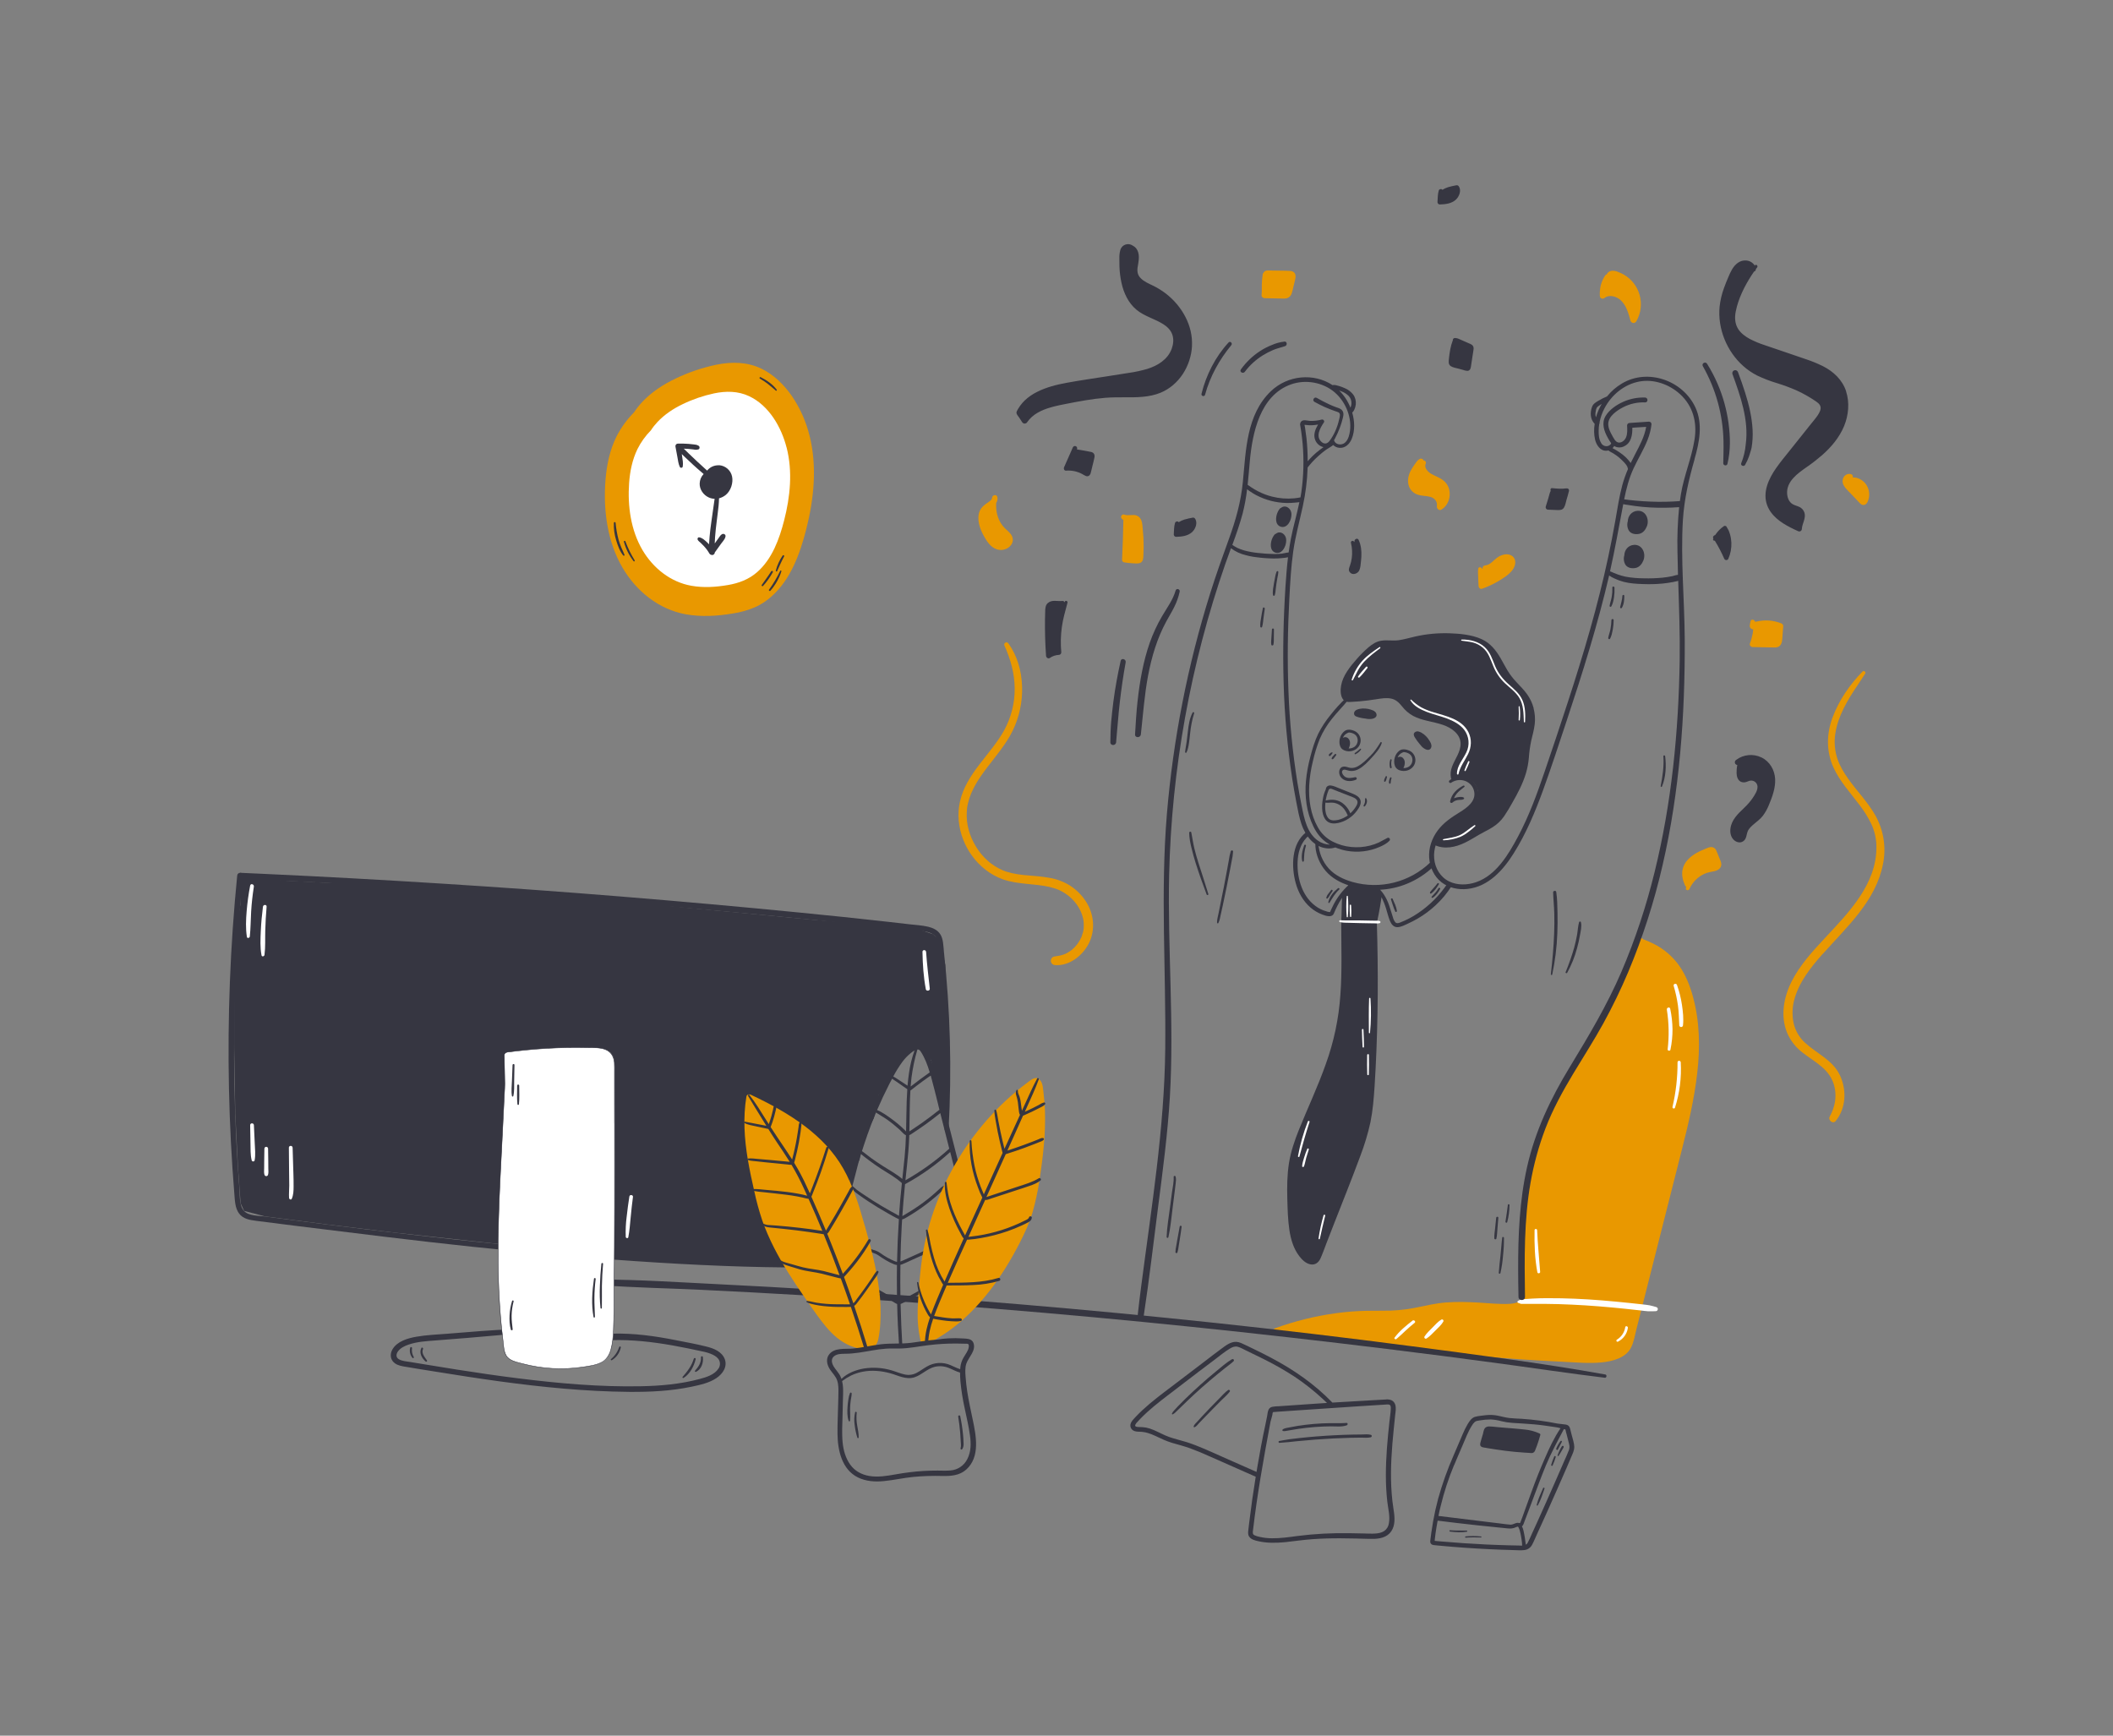 <svg xmlns="http://www.w3.org/2000/svg" id="Layer_1" viewBox="0 0 560 460"><rect x="0" y="0" width="560" height="460" fill="#808080" stroke="none"/><defs><style>      .cls-1 {        fill: #fff;      }      .cls-2 {        fill: #363641;      }      .cls-3 {        fill: #e99800;      }    </style></defs><path class="cls-2" d="M315.9,91.74c.31-5.45-2.67-10.63-6.89-13.91-1.08-.83-2.24-1.55-3.46-2.14-1.12-.54-2.34-1.05-3.23-1.95-.43-.42-.72-.95-.83-1.54-.15-.81.05-1.66.19-2.46.2-1.24.3-2.64-.44-3.74-.25-.38-.6-.68-1.01-.88-.95-.7-2.29-.49-2.99.46-.18.24-.3.51-.36.8-.17.7-.25,1.41-.22,2.13-.01.71,0,1.42.02,2.13.05,1.45.23,2.9.54,4.32.59,2.69,1.82,5.35,3.98,7.14,2.12,1.75,4.84,2.38,7.13,3.84,1.03.66,1.96,1.56,2.36,2.74.42,1.24.28,2.56-.17,3.78-1.06,2.84-3.71,4.46-6.48,5.32-1.59.46-3.2.81-4.84,1.04-1.88.3-3.76.6-5.65.89-3.58.57-7.19,1.07-10.76,1.73-2.72.49-5.44,1.17-7.91,2.41-1.19.58-2.29,1.34-3.26,2.24-.47.45-.89.94-1.27,1.46-.2.27-.38.55-.55.84-.19.34-.49.77-.39,1.17s.48.78.7,1.12c.26.41.52.81.79,1.22.23.36.7.48,1.07.25.1-.06.19-.15.25-.25,1.48-2.16,3.88-3.26,6.32-3.95,1.32-.38,2.66-.65,4-.91,1.73-.34,3.46-.67,5.21-.96s3.46-.51,5.21-.65c1.68-.13,3.37-.14,5.05-.13,3.21.02,6.54.03,9.56-1.21,4.94-2.04,8.04-7.11,8.34-12.34ZM489.27,103.7c-1.01-3.06-3.36-5.24-6.18-6.67-1.43-.7-2.91-1.31-4.42-1.81-1.8-.63-3.6-1.24-5.41-1.85l-5.64-1.92c-1.34-.43-2.65-.98-3.9-1.63-1.15-.63-2.27-1.44-3.01-2.55-.93-1.42-1.02-3.1-.69-4.73.68-3.4,2.29-6.63,4.15-9.53.22-.35.46-.69.69-1.03.29-.07.5-.33.49-.64,0-.01,0-.02,0-.03.11-.14.22-.29.33-.43.31-.39-.21-.95-.57-.57-.02.02-.04.05-.06.07-.54-.85-1.48-1.36-2.49-1.35-1.54-.04-2.72,1.05-3.48,2.29-.41.71-.77,1.46-1.07,2.22-.38.89-.74,1.78-1.07,2.69-.61,1.63-1.01,3.32-1.2,5.05-.57,5.82,1.92,11.88,6.28,15.74,1.11.99,2.35,1.83,3.68,2.51,1.69.8,3.44,1.48,5.23,2.01,1.77.54,3.51,1.19,5.21,1.93,1.71.78,3.34,1.7,4.9,2.75.6.4,1.31.87,1.45,1.63.14.76-.33,1.58-.74,2.2-.54.81-1.19,1.55-1.8,2.31l-1.93,2.42-3.75,4.7c-1.21,1.51-2.45,3-3.56,4.59-1.94,2.79-3.61,6.32-2.4,9.74,1.02,2.87,3.64,4.68,6.24,6.01.66.34,1.32.65,1.99.95.33.18.74.06.92-.27.05-.09.08-.2.08-.31.08-1.44,1.12-2.81.7-4.29-.23-.73-.77-1.32-1.48-1.61-.64-.28-1.37-.41-1.93-.85-.93-.74-1.24-2-1.2-3.13.06-1.38.71-2.58,1.62-3.59,1.06-1.18,2.37-2.08,3.66-2.99,1.36-.94,2.67-1.96,3.93-3.04,2.47-2.16,4.64-4.73,5.9-7.78,1.18-2.86,1.5-6.24.51-9.23ZM289.15,119.78c-.81-.18-1.64-.31-2.46-.46-.43-.08-.85-.14-1.28-.21.15-.29.05-.64-.22-.82-.29-.17-.66-.07-.83.22l-.31.69s-.05.09-.06.15c-.66,1.49-1.32,2.99-1.98,4.48-.17.38.02.95.52.91,1.48-.12,2.95.18,4.26.88.6.32,1.34.99,1.98.32.22-.28.35-.62.4-.98.09-.4.19-.8.29-1.2.2-.82.42-1.65.59-2.47.16-.76-.12-1.34-.91-1.52ZM282.23,159.41l-.12.22c-.06-.24-.29-.39-.54-.36-1.3.17-2.74-.42-3.86.55-.57.49-.67,1.2-.7,1.91-.03.8-.04,1.6-.06,2.4-.04,3.22.05,6.45.28,9.67.03.47.56.89,1.01.58.69-.49,1.51-.77,2.36-.81.37,0,.67-.3.67-.67-.21-2.22-.16-4.46.14-6.67.3-2.22.94-4.35,1.51-6.52.04-.21-.09-.41-.3-.46-.16-.03-.32.03-.4.17ZM316.07,137.2c-.72.12-1.44.29-2.15.49-.54.17-1.06.41-1.54.71-.21-.34-.84-.22-.96.18-.3.97-.27,2.07-.34,3.07,0,.35.28.63.63.63,1.48-.05,3.07-.21,4.23-1.26.9-.82,1.55-2.47.77-3.57-.14-.21-.39-.31-.63-.25ZM385.96,49.11c-.72.12-1.44.29-2.15.49-.54.17-1.06.41-1.54.71-.21-.34-.84-.22-.96.18-.3.97-.26,2.07-.34,3.07,0,.35.28.63.63.63,1.48-.05,3.07-.21,4.23-1.26.9-.82,1.56-2.47.77-3.57-.14-.21-.39-.31-.63-.25ZM466.86,200.76c-2.19-1.07-4.8-.82-6.74.64-.33.21-.44.65-.25.99.13.2.33.33.56.36-.15.73-.21,1.48-.19,2.22.04.85.3,1.81,1.13,2.22.46.2.99.22,1.46.05.46-.14.89-.4,1.39-.36.82.06,1.47.69,1.56,1.5.09,1.12-.71,2.27-1.3,3.16-.64.92-1.38,1.77-2.2,2.54-1.65,1.58-3.43,3.21-3.68,5.62-.11,1.03.12,2.13.88,2.88s1.96.99,2.77.17c.66-.66.6-1.62.94-2.43s1.11-1.47,1.8-2.04c.77-.64,1.56-1.24,2.19-2.04.67-.89,1.21-1.86,1.62-2.89.9-2.14,1.77-4.5,1.66-6.86-.12-2.42-1.41-4.65-3.6-5.74ZM415.14,129.43c-1.24.18-2.58.07-3.8-.06-.39-.04-.53.44-.36.71-.3.56-.42,1.27-.6,1.85-.25.78-.48,1.56-.72,2.35-.09.34.11.69.46.78.05.01.1.02.15.02l2.46.1c.7.03,1.38,0,1.78-.68.36-.59.47-1.39.66-2.04.22-.77.48-1.54.65-2.33.08-.31-.11-.62-.42-.69-.09-.02-.19-.02-.28,0ZM458.86,143.82c-.04-.74-.15-1.48-.36-2.2-.1-.36-.23-.71-.37-1.05-.16-.33-.34-.65-.54-.96-.14-.24-.46-.33-.7-.18-.92.63-1.71,1.44-2.32,2.37-.39.09-.74.49-.48.92l-.06.15c-.12.31.18.49.44.43.96,1.55,1.8,3.17,2.53,4.85.17.29.54.38.82.21.09-.05.16-.13.21-.21.61-1.36.89-2.84.83-4.33ZM389.58,91.11l-1.27-.55-1.27-.56c-.2-.09-.4-.18-.6-.26-.26-.09-.52-.14-.8-.16-.32-.05-.68.28-.58.58-.02.03-.03.06-.05.09-.59,1.52-.83,3.19-1.01,4.81-.08.71-.19,1.53.49,1.98.58.38,1.41.49,2.07.67l1.18.33c.37.14.76.22,1.15.25.89-.02.92-.99,1.02-1.65.13-.81.25-1.61.37-2.42.06-.4.13-.81.19-1.21s.14-.76,0-1.12c-.14-.41-.51-.6-.89-.78ZM358.98,143.6l-.09.03c-.09-.23-.35-.35-.58-.26-.21.08-.33.3-.27.52.32,1.33.39,2.7.21,4.06-.09.66-.25,1.31-.47,1.94-.2.57-.49,1.15-.09,1.71.66.95,2.07.52,2.53-.38.23-.54.36-1.12.39-1.7.08-.68.16-1.36.19-2.04.07-1.51-.09-3-.72-4.38-.31-.68-1.28-.16-1.1.51Z"></path><path class="cls-3" d="M483.09,252.82c6.35-7.17,14.06-14,15.96-23.85.89-4.4.16-8.98-2.05-12.89-2.01-3.54-4.91-6.46-7.25-9.78-1.13-1.6-2.15-3.31-2.78-5.17-.71-2.13-.91-4.4-.58-6.61.7-4.75,3.3-9.07,5.96-12.98.67-.99,1.33-1.99,1.98-3.01.27-.44-.35-.91-.71-.55-3.39,3.46-6.28,7.66-7.96,12.22-1.61,4.36-1.67,9,.28,13.26,1.68,3.66,4.46,6.66,6.85,9.85,1.24,1.59,2.3,3.3,3.18,5.11.88,1.92,1.34,4.01,1.33,6.12.02,9.83-7.34,17.32-13.6,24.02-3.3,3.54-6.69,7.22-8.88,11.58-2.09,4.16-3.01,9.15-1.19,13.58.88,2.07,2.28,3.87,4.07,5.23,1.67,1.32,3.52,2.41,5.14,3.81,1.5,1.3,2.65,2.84,3.21,4.76.54,1.88.53,3.87-.02,5.74-.27.93-.64,1.82-1.1,2.66-.53.94.82,2.1,1.56,1.2,2.78-3.39,2.97-8.24,1.14-12.13-1.91-4.05-6.11-5.73-9.24-8.62-1.54-1.39-2.6-3.23-3.05-5.26-.44-2.12-.35-4.32.26-6.4,1.28-4.57,4.38-8.41,7.46-11.9ZM283.79,234.84c-1.72-1.11-3.65-1.85-5.67-2.19-2.25-.42-4.55-.52-6.82-.74-1.04-.1-2.06-.27-3.08-.49-.49-.11-.97-.25-1.44-.39-.18-.06-.36-.12-.53-.18l-.31-.12-.2-.08c-.74-.32-1.44-.7-2.12-1.13-.35-.22-.68-.46-1.01-.7l-.06-.05-.06-.05-.18-.14c-.19-.16-.37-.31-.55-.47-1.21-1.07-2.25-2.32-3.09-3.71-.43-.71-.81-1.44-1.15-2.2l-.03-.07-.03-.08-.08-.21c-.08-.21-.16-.42-.25-.63-.14-.39-.26-.78-.37-1.18-.44-1.54-.63-3.15-.54-4.76.02-.78.12-1.56.31-2.32.21-.88.48-1.75.82-2.59.72-1.67,1.61-3.25,2.66-4.74,2.18-3.17,4.77-6.02,6.86-9.28,2.21-3.4,3.56-7.29,3.92-11.34.35-4-.21-8.29-2.01-11.91-.43-.89-.94-1.75-1.52-2.56-.18-.28-.55-.37-.83-.2-.27.17-.37.52-.21.81,1.61,3.55,2.67,7.36,2.7,11.28.04,3.87-.91,7.69-2.77,11.1-3.58,6.48-10.07,11.45-11.74,18.95-1.48,6.65,1.43,13.89,6.76,18.02,1.39,1.09,2.94,1.95,4.6,2.55,1.98.71,4.07.97,6.14,1.19,2.15.23,4.23.36,6.32.86.48.12.95.25,1.42.4.25.09.51.18.76.28l.17.07c.13.06.27.12.4.19.37.18.73.38,1.08.6.17.11.35.22.51.34.1.07.2.14.3.22l.08.05.06.05c1.39,1.06,2.51,2.42,3.28,3.99.36.74.63,1.52.79,2.33.03.17.06.35.09.52,0,.04.01.14.02.17,0,.1.02.2.02.3.03.46.03.93,0,1.39,0,.07,0,.13-.02.2,0,0-.03.22-.03.23-.03.2-.07.39-.12.58-.11.42-.24.83-.39,1.24-.01.02-.02.05-.03.07,0,.02-.02.04-.03.06l-.13.27c-.09.2-.2.39-.3.58-.2.36-.43.7-.67,1.03l-.14.18c-.05.06-.1.12-.15.18-.14.16-.29.32-.44.48s-.31.3-.47.45c-.06.05-.12.1-.18.15s-.29.23-.25.21c-.3.22-.61.42-.93.6-.19.1-.38.2-.57.29l-.15.07c-.12.05-.24.09-.36.13-.37.13-.74.23-1.12.3-.35.08-.71.14-1.07.18-.64,0-1.16.52-1.16,1.15,0,.64.52,1.16,1.15,1.16h0c3.78.28,7.35-2.57,8.95-5.82,1.75-3.55,1.34-7.69-.77-11-1.05-1.63-2.42-3.03-4.03-4.11ZM341.09,71.76c-1.37-.02-2.74-.04-4.11-.06-.66,0-1.64-.19-2.05.48-.03.04-.05.09-.07.14-.11.08-.18.19-.2.33-.14.92-.22,1.85-.25,2.79,0,.92.03,1.87-.06,2.79-.05.44.4.79.79.8l4.06.08c.61,0,1.29.1,1.88-.07.62-.2,1.1-.69,1.27-1.32.18-.57.32-1.15.44-1.73.17-.69.35-1.38.49-2.07.12-.57.16-1.18-.25-1.64-.51-.56-1.27-.49-1.96-.5ZM301.35,136.67c-1.1-.46-2.37.14-3.41-.29-.52-.21-1.06.51-.74.96.15.21.34.4.56.54-.02.06-.04.12-.04.18-.06,3.43-.18,6.88-.35,10.31,0,.3.2.57.49.66.77.13,1.56.22,2.34.26.64.03,1.48.16,2.07-.15.74-.39.72-1.24.76-1.97s.06-1.54.07-2.3c0-1.59-.08-3.18-.25-4.76-.11-1.26-.15-2.86-1.52-3.43ZM490.13,130.43l1.76,1.85.85.9c.29.3.58.62,1.02.66.89.07,1.29-.87,1.48-1.6.38-1.46.04-3.01-.92-4.17-.51-.59-1.16-1.05-1.9-1.31-.44-.17-.92-.24-1.39-.22.12-.36-.08-.75-.44-.87-.03,0-.06-.02-.08-.02-.73-.18-1.49.15-1.88.8-.39.68-.39,1.5,0,2.18.36.69.97,1.25,1.49,1.81ZM428.82,72.05c-.64-.23-1.37-.42-2.04-.19-.37.12-.68.37-.88.71-.03.05-.06.11-.08.17-.17,0-.32.1-.4.25-.53.79-.92,1.67-1.17,2.59-.22.94-.31,1.9-.25,2.86.05.68.76.92,1.26.52,1.3-1.02,3.31-.34,4.37.7,1.44,1.4,1.98,3.46,2.49,5.34.14.45.61.7,1.05.56.2-.06.36-.19.47-.36,2.53-4.33,1.07-9.88-3.26-12.41-.5-.29-1.04-.54-1.59-.73h0ZM472.03,165.19c-2.1-.83-4.4-.98-6.59-.43-.11-.03-.22-.03-.32.02l-.04-.13c-.18-.49-1.02-.62-1.14,0-.11.41-.18.84-.21,1.27.01.49.42.87.91.86,0,0,.01,0,.02,0-.04.38-.08.74-.15,1.13-.17.9-.41,1.79-.74,2.64-.18.47.27.93.72.94l3.33.07,1.67.03c.49,0,1.06.07,1.55-.07,1.01-.29,1.24-1.26,1.31-2.18.08-1.13.16-2.26.25-3.4,0-.35-.24-.65-.57-.75ZM400.67,147.3c-1.07-.73-2.56-.34-3.58.29-.64.4-1.17.97-1.75,1.45-.28.24-.59.44-.92.6-.32.11-.65.2-.99.26-.36.08-.58.44-.49.8h0s-.19.03-.19.03c0-.02-.01-.03-.02-.05-.15-.42-.85-.51-.95,0-.14.74-.05,1.56-.02,2.31s.04,1.56.1,2.34c.03.44.45.88.93.71,1.52-.54,2.98-1.22,4.36-2.04,1.29-.78,2.72-1.67,3.65-2.87.9-1.15,1.25-2.9-.14-3.85ZM454.88,225.44c-.21-.54-.71-.91-1.29-.95-.54-.02-1.07.25-1.56.44-1.71.7-3.48,1.55-4.74,2.94-.72.75-1.2,1.7-1.39,2.72-.25,1.4.11,2.87.71,4.14.06.14.17.26.3.33-.03.1-.07.2-.1.29-.19.62.71.82.94.25.79-1.77,2.19-3.19,3.95-4,.86-.41,1.76-.51,2.67-.71s1.82-.77,1.82-1.81c0-.63-.35-1.26-.58-1.83s-.46-1.22-.74-1.81ZM382.39,127.22c-.93-.7-2.07-1.05-3.07-1.63-.82-.48-1.98-1.61-1.47-2.66.15-.31.03-.69-.29-.84-.09-.04-.18-.06-.28-.07-.14-.38-.57-.58-.95-.43-.03.01-.05.02-.08.04-.63.35-1.01.99-1.41,1.57-.39.54-.74,1.11-1.05,1.71-.55,1.16-.82,2.47-.46,3.74.35,1.19,1.28,2.12,2.47,2.47,1.07.35,2.22.27,3.31.58s1.89,1.24,1.7,2.4c-.11.67.56,1.37,1.24.95,1.75-1.1,2.51-3.31,2.03-5.3-.25-1.02-.85-1.91-1.7-2.52ZM263.64,145.36c1.01.53,2.22.53,3.23,0,.91-.46,1.65-1.42,1.55-2.47-.11-1.26-1.24-2.06-2.07-2.86-1.8-1.75-2.49-4.27-2.33-6.73.3-.46.42-1.02.31-1.56-.14-.82-1.38-.58-1.4.19,0,.35-.25.58-.54.83-.34.3-.74.53-1.11.79-.92.66-1.64,1.5-1.87,2.64-.47,2.29.6,4.68,1.76,6.6.61,1.01,1.4,2.03,2.47,2.57ZM448.7,264.24c-.78-2.89-1.9-5.75-3.61-8.22-1.74-2.49-4.08-4.51-6.8-5.87-.93-.47-1.88-.88-2.85-1.24-.22-.3-.6-.44-.96-.35l-.36-.12c-.72-.25-1.02.78-.44,1.14-3.97,10.18-8.68,20.06-14.09,29.56-2.67,4.7-5.61,9.26-8.02,14.1-2.47,4.97-4.05,10.19-5.15,15.61-1.13,5.55-2.18,11.16-2.84,16.78-.36,2.86-.52,5.74-.49,8.62.03,1.44.12,2.87.28,4.3.15,1.29.46,2.58.46,3.88,0,.99-.3,1.94-1.18,2.47-.79.49-1.76.62-2.67.67-2.72.13-5.49-.2-8.21-.35-2.86-.16-5.72-.25-8.58-.02-2.82.23-5.55.88-8.31,1.44-2.79.54-5.63.78-8.48.74-2.75,0-5.5,0-8.24.22-5.53.45-10.99,1.5-16.3,3.12-1.3.39-2.59.82-3.86,1.29-.94.35-.74,1.58.23,1.7,7.29.83,14.58,1.66,21.88,2.47,3.6.4,7.21.86,10.82,1.19s7.18.66,10.77,1.03c7.19.74,14.39,1.4,21.61,1.89,3.61.25,7.23.45,10.84.62,3.39.16,6.88.49,10.27.18,2.83-.27,6.43-1.15,7.83-3.91.79-1.54,1.05-3.38,1.48-5.04l1.31-5.16c1.78-7.02,3.55-14.05,5.33-21.07,1.77-7.02,3.56-14.06,5.35-21.13,1.7-6.71,3.31-13.47,4.09-20.36.78-6.72.68-13.61-1.11-20.17Z"></path><path class="cls-1" d="M438.98,346.42c-.59-.16-1.16-.34-1.76-.46s-1.24-.18-1.86-.25c-1.16-.13-2.32-.26-3.49-.38-2.41-.25-4.83-.48-7.26-.68-4.81-.39-9.63-.61-14.45-.59-1.32,0-2.64.02-3.95.1-.67.04-1.35.07-2.02.13-.33.03-.66.04-.99.1s-.52.25-.84.35c-.25.08-.29.49,0,.56s.52.23.81.27c.28.02.55.02.83,0h5.43c2.4.01,4.79.09,7.18.2,4.73.22,9.45.61,14.16,1.1,1.34.14,2.69.28,4.03.44.67.08,1.34.18,2.02.22s1.34-.02,2.01-.03c.61-.01.75-.91.14-1.07ZM445.77,266.36c-.27-1.81-.71-3.58-1.32-5.31-.19-.55-1.05-.32-.88.25.51,1.7.88,3.43,1.13,5.18.25,1.77.25,3.54.36,5.32.05.27.31.44.58.39.2-.04.36-.19.39-.39.21-1.79,0-3.67-.26-5.44ZM443.26,272.78c-.03-1.82-.23-3.64-.61-5.43-.12-.59-.99-.33-.89.25.55,3.47.62,7,.21,10.5-.05.43.67.52.74.1.37-1.78.56-3.6.55-5.42ZM444.59,281.55c.02,3.98-.43,7.95-1.34,11.83-.04.19.09.37.27.41.17.03.34-.06.4-.22,1.23-3.88,1.75-7.95,1.52-12.02-.03-.54-.85-.55-.85,0ZM408.18,337.09c-.26-3.69-.66-7.37-.8-11.07-.02-.19-.18-.33-.37-.31-.17.01-.3.15-.31.31-.07,3.73.05,7.49.74,11.17.07.42.77.33.74-.1ZM374.34,350.02c-1.7,1.32-3.45,2.75-4.74,4.49-.22.3.25.58.49.37.83-.68,1.61-1.45,2.39-2.18s1.6-1.43,2.44-2.11c.4-.33-.18-.89-.59-.58ZM382,349.73c-.89.52-1.64,1.39-2.36,2.12s-1.54,1.48-2.11,2.37c-.11.19-.04.43.15.54.12.07.26.07.38,0,.88-.58,1.62-1.38,2.36-2.12s1.59-1.48,2.1-2.38c.1-.19.03-.43-.16-.53-.12-.06-.25-.06-.37,0ZM430.73,351.75c-.21,1.38-1.03,2.59-2.22,3.31-.14.1-.17.29-.07.42.08.12.24.16.37.1,1.41-.71,2.39-2.07,2.62-3.64.06-.45-.63-.65-.7-.19Z"></path><path class="cls-2" d="M383.61,234.17c-2.04,3.08-4.67,5.73-7.73,7.8-1.51,1.04-3.15,1.89-4.86,2.55-.44.16-.89.28-1.24-.11-.29-.37-.5-.8-.61-1.26-.36-1.06-.65-2.15-1.02-3.21-.34-1.02-.81-1.99-1.4-2.89-.28-.45-.62-.86-.99-1.24,2.42-.12,4.8-.64,7.04-1.55,2.69-1.09,5.14-2.69,7.23-4.7.64-.62-.34-1.59-.99-.97-5.46,5.25-13.29,7.22-20.58,5.17-2.35-.68-4.62-1.73-6.29-3.56s-2.58-4.16-2.79-6.64c-.02-.22-.21-.38-.42-.36-.19.02-.34.17-.36.36-.05,2.28.81,4.67,2.14,6.51,1.51,2.1,3.58,3.43,5.97,4.33.21.08.42.15.63.22-1.57,1.45-2.88,3.15-3.87,5.04-.26.49-.51,1.01-.74,1.53-.04.14-.1.28-.17.41-.13.19-.03.1-.22.12-.29-.02-.57-.08-.83-.19-1.05-.29-2.04-.78-2.91-1.44-3.75-2.79-5.05-8.01-4.65-12.48.21-2.37,1.07-4.58,2.89-6.15.48-.41-.17-1.28-.68-.88-3.94,3-3.95,9.12-2.77,13.45.68,2.48,1.98,4.84,3.95,6.52.92.79,1.98,1.41,3.11,1.84.95.35,2.54.92,3.07-.31.55-1.36,1.22-2.66,2-3.89l.16-.25c-.06.91-.06,1.82-.09,2.72-.02.61-.04,1.21-.05,1.82-.05.62-.06,1.24-.04,1.86-.03.04-.04.09-.04.14,0,6.38.25,12.75-.22,19.12-.42,6.31-1.73,12.53-3.89,18.47-2.08,5.9-4.76,11.55-7.1,17.35-1.15,2.86-2.15,5.79-2.64,8.84-.49,3.14-.53,6.32-.44,9.49.08,2.75.14,5.52.55,8.25.37,2.47,1.1,4.96,2.65,6.96.73.94,1.66,1.86,2.86,2.12,1.28.28,2.22-.44,2.74-1.57.63-1.42,1.14-2.9,1.7-4.35l1.78-4.57c2.36-6.05,4.8-12.08,7.05-18.17,1.12-2.93,2.03-5.93,2.7-8.99.64-3.14.89-6.33,1.1-9.52.41-6.44.65-12.9.77-19.35.12-6.46.09-12.95-.05-19.42-.03-1.52-.07-3.04-.12-4.55.04-.14.07-.29.1-.43.14-.66.28-1.32.4-1.98.25-1.26.46-2.52.65-3.78.03-.21.06-.42.09-.62,0,0,.01.02.02.03.48.98.89,2.01,1.2,3.06.33,1.08.6,2.2,1.03,3.25.35.84.95,1.61,1.94,1.61.94,0,1.98-.57,2.82-.95.88-.4,1.73-.84,2.56-1.32,1.71-.99,3.3-2.18,4.75-3.52,1.64-1.51,3.07-3.23,4.25-5.12.44-.72-.66-1.35-1.12-.66Z"></path><path class="cls-2" d="M352.38,239.22c.77-1.24,1.45-2.47,2.55-3.46.23-.21-.11-.53-.34-.34-1.14.94-2.22,2.17-2.55,3.65-.04.09,0,.21.1.25.09.04.21,0,.25-.1ZM352.79,235.89c-.27.33-.53.67-.77,1.01-.26.31-.43.67-.52,1.06-.03.2.25.25.36.15.26-.28.47-.59.63-.94.21-.35.43-.68.67-.99.15-.23-.21-.5-.37-.3ZM345.65,224.03c-.47,1.27-.86,2.85-.52,4.2.06.25.4.17.43-.06.08-.66.04-1.32.12-1.98.08-.69.22-1.37.43-2.03.09-.3-.35-.41-.45-.13ZM368.64,238.38c.38,1.05.65,2.21,1.15,3.21.13.25.46.06.43-.18-.15-1.1-.7-2.21-1.15-3.21-.11-.24-.52-.07-.43.18ZM381.26,235.38c-.49.88-1.15,1.53-1.82,2.26-.15.16.04.43.25.31.86-.53,1.51-1.46,1.98-2.34.11-.25-.26-.47-.4-.22ZM379.32,236.79c.85-.59,1.48-1.55,2.01-2.42.15-.25-.22-.45-.39-.22-.58.81-1.31,1.48-1.92,2.27-.15.2.05.55.29.38Z"></path><path class="cls-1" d="M365.68,244.12c-.4-.15-.86-.1-1.28-.11l-1.38-.02-2.58-.05c-1.73-.03-3.49.04-5.23-.04-.14-.02-.26.08-.28.21s.08.26.21.28c.82.2,1.7.16,2.53.19.89.03,1.78.05,2.67.07l2.67.05,1.29.02c.45,0,.94.08,1.37-.06.15-.06.23-.23.17-.38-.03-.08-.09-.14-.17-.17ZM357.21,243.02c.16-1.82.16-3.66,0-5.48-.01-.08-.08-.14-.16-.13-.07,0-.12.06-.13.13-.16,1.82-.16,3.66,0,5.48.03.08.12.12.2.09.04-.02.08-.05.09-.09ZM358.11,242.9c.05-.99.04-1.98-.03-2.97,0-.1-.08-.18-.18-.18-.1,0-.18.08-.18.18-.04.99-.01,1.98.07,2.97.01.09.09.15.18.14.07,0,.13-.07.14-.14ZM346.61,297.23c-1.16,2.97-2.04,6.05-2.61,9.18-.04.25.31.35.38.11.82-3.08,1.69-6.14,2.68-9.17.08-.29-.35-.4-.45-.12ZM346.47,304.47c-.32.73-.59,1.48-.82,2.25-.22.74-.51,1.56-.55,2.34-.01.3.39.31.49.07.27-.71.37-1.52.59-2.26s.45-1.48.69-2.22c.06-.24-.31-.4-.41-.17ZM350.78,322.08c-.58,2.02-1.03,4.07-1.33,6.15-.03.22.29.32.34.09.46-2.04.9-4.1,1.42-6.13.02-.12-.05-.24-.17-.26-.11-.02-.22.04-.25.14ZM362.85,264.63c-.12,3.02-.07,6.06-.06,9.08,0,.08.07.15.15.15.08,0,.15-.07.15-.15.29-3.02.33-6.05.12-9.08,0-.1-.08-.18-.18-.18-.1,0-.18.08-.18.18ZM360.95,272.88c.03,1.54.08,3.06.17,4.6.01.1.1.17.21.16.09,0,.15-.08.16-.16-.01-1.54-.06-3.06-.14-4.6-.01-.11-.11-.19-.22-.18-.09.01-.17.08-.18.18ZM362.34,279.59c-.04,1.73-.03,3.46.02,5.19.01.11.11.19.23.18.1-.01.17-.09.18-.18.05-1.73.06-3.46.02-5.19,0-.12-.1-.22-.22-.22-.12,0-.22.1-.22.22Z"></path><path class="cls-2" d="M367.72,222.07c-.78.37-1.5.84-2.28,1.21-.76.35-1.55.63-2.36.83-1.63.41-3.31.53-4.98.37-1.69-.16-3.34-.64-4.85-1.4-1.69-.84-3.08-2.17-3.98-3.82-1.93-3.39-2.5-7.37-2.29-11.22.13-2.11.45-4.2.96-6.25.45-2.03,1.06-4.02,1.83-5.96.84-1.93,1.94-3.74,3.27-5.38,1.33-1.69,2.87-3.19,4.2-4.87.15-.15.15-.4,0-.55-.15-.15-.4-.15-.55,0-1.49,1.39-2.86,2.9-4.11,4.51-1.24,1.51-2.32,3.15-3.2,4.9-.94,1.93-1.54,4-2.09,6.07-.57,2.12-.97,4.28-1.18,6.47-.37,4.09.16,8.31,1.96,12.03.86,1.78,2.02,3.31,3.69,4.41.23.15.46.29.7.43-1.12-.02-2.21-.38-3.12-1.02-1.43-.95-2.38-2.45-3-4.02-.68-1.73-1.03-3.56-1.39-5.37-.4-1.98-.76-3.96-1.09-5.96-1.3-8.11-2.1-16.3-2.39-24.51-.31-8.16-.19-16.34.25-24.49.22-4.12.44-8.25,1.02-12.33.57-4.04,1.67-7.96,2.53-11.94.74-3.39,1.18-6.84,1.29-10.31l.02-.02c.14-.15.27-.32.39-.49.26-.32.53-.64.81-.94.55-.59,1.13-1.16,1.73-1.69.61-.55,1.24-1.06,1.9-1.54.62-.44,1.35-.79,1.93-1.27.44.44,1.03.7,1.66.74,1.56.13,2.72-1.06,3.26-2.41.87-2.13.78-4.65.11-6.96.09-.05.17-.12.23-.21.13-.17.25-.36.34-.56.2-.43.33-.88.38-1.35.1-.94-.14-1.89-.7-2.65-.6-.76-1.39-1.35-2.29-1.71-.49-.22-.99-.4-1.5-.55-.49-.14-1.15-.36-1.67-.22-4.93-3.26-11.85-2.69-16.35,1.62-6.5,6.23-6.6,15.73-7.42,24.06-.52,5.27-1.9,10.18-3.71,15.14-1.73,4.75-3.42,9.51-4.94,14.34-5.97,19.02-9.81,38.64-11.48,58.5-1.73,20.76-.22,41.53-.44,62.33-.22,21.01-3.64,41.82-6.34,62.6-.33,2.58-.66,5.15-.94,7.73-.1.9,1.46,1.12,1.6.22,1.45-9.55,2.55-19.15,3.79-28.73,1.25-9.69,2.54-19.4,3.12-29.17,1.16-19.57-.61-39.16-.2-58.74.65-28.13,5.68-55.98,14.91-82.56.48-1.37.99-2.74,1.48-4.11.32.24.65.46.99.66.59.35,1.22.64,1.87.86,1.29.43,2.62.72,3.97.87,1.49.2,3,.31,4.51.33.81,0,1.62-.03,2.43-.13.45-.04.91-.1,1.35-.2-.31,2.56-.49,5.13-.67,7.7-.54,8.53-.74,17.09-.49,25.63.23,8.47.99,16.92,2.27,25.3.33,2.11.7,4.21,1.1,6.31.37,1.92.72,3.88,1.34,5.74,1.04,3.11,3.3,6.16,6.82,6.48.73.07,1.47-.02,2.18-.25.95.4,1.94.69,2.95.88,2.98.54,6.04.19,8.81-1.03.94-.41,1.87-.88,2.59-1.63.18-.19.16-.49-.03-.67-.15-.13-.36-.16-.54-.07ZM348.82,119.99c-.63.54-1.22,1.12-1.78,1.73-.16.17-.32.35-.47.53h0c0-2.04-.1-4.09-.32-6.12-.11-.96-.25-1.91-.39-2.86,0-.08-.16-.61-.11-.68.16,0,.32.02.48.05.5.06,1.01.08,1.52.06.53-.02,1.05-.09,1.57-.19-.74,1.27-1.33,2.72-.74,4.14.38.94,1.2,1.63,2.18,1.86-.66.46-1.31.95-1.92,1.47h0ZM355.42,103.69c.75.26,1.44.68,2.01,1.24.5.52.76,1.22.74,1.95,0,.36-.08.72-.22,1.06-.01.03-.03.07-.05.1-.34-.87-.77-1.69-1.28-2.47-.49-.75-1.06-1.44-1.7-2.06.17.05.34.11.5.18h0ZM342.1,101.89c3.9-1.4,8.53-.59,11.67,2.13,3,2.61,4.73,6.99,3.88,10.94-.2.95-.64,2.11-1.55,2.6s-2.26.18-2.55-.88c.1-.17.19-.34.27-.49.47-.89.88-1.8,1.24-2.74.36-.94.65-1.9.88-2.87.19-.78.18-1.55-.51-2.08-.4-.31-.95-.43-1.42-.61-.6-.23-1.19-.47-1.77-.74-1.11-.52-2.2-1.08-3.27-1.7-.67-.39-1.29.66-.61,1.05,1.81,1.02,3.71,1.86,5.68,2.53.48.17,1.03.25,1.07.85.03.46-.15,1.01-.25,1.46-.23,1.01-.56,2-.99,2.94-.4.91-.9,1.77-1.5,2.57-.61.81-1.42.94-2.18.23-1.58-1.47-.28-3.71.68-5.13.25-.38-.17-.87-.58-.75-1,.27-2.04.39-3.07.35-.78-.03-1.88-.49-2.44.25-.2.29-.27.65-.18.99.09.56.19,1.12.27,1.68.15,1.07.27,2.15.37,3.21.36,4.2.25,8.43-.33,12.61-.07.51-.15,1.02-.25,1.53-.21.03-.43.09-.64.12-.34.06-.67.1-1.01.13-1.98.19-3.98.03-5.9-.46-1.29-.32-2.53-.8-3.71-1.41-.59-.3-1.16-.64-1.71-1-.34-.22-.67-.49-1.03-.71.22-2.06.38-4.14.57-6.21.68-7.53,2.7-17.45,10.87-20.39h0ZM339.87,146.72c-.72.08-1.44.12-2.17.11-1.44-.02-2.87-.11-4.3-.28-1.25-.12-2.49-.35-3.71-.68-.62-.18-1.23-.41-1.81-.68-.45-.21-.86-.52-1.28-.77,1-2.74,1.98-5.5,2.73-8.32.54-2.11.93-4.26,1.18-6.43.21.16.43.31.63.46.56.4,1.15.76,1.75,1.08,1.26.66,2.58,1.17,3.95,1.53,1.38.35,2.8.55,4.22.57.69.01,1.37-.02,2.05-.09.38-.04.84-.06,1.26-.13-.66,3.25-1.62,6.43-2.25,9.69-.23,1.21-.43,2.43-.6,3.65-.56.01-1.14.22-1.68.28h.01ZM449.08,121.73c1.29-4.47,2.28-9.34.25-13.74-3.33-7.17-12.61-10.45-19.48-6.35-1.51.9-2.85,2.06-3.95,3.43-.72.28-1.41.63-2.08,1.03-.76.44-1.57.85-1.89,1.73-.57,1.55-.48,3.3.7,4.51-.23,1.38-.2,2.79.1,4.16.35,1.48,1.44,3.13,3.15,2.95.14-.01.27-.04.4-.07.32.32.85.51,1.21.74.57.34,1.11.73,1.62,1.15.48.41.94.85,1.36,1.31.42.47.86.96.95,1.61,0,.04.02.08.04.12-.61,1.4-1.12,2.84-1.52,4.32-.82,3.06-1.28,6.2-1.83,9.32-.57,3.25-1.21,6.49-1.9,9.72-2.77,12.98-6.55,25.71-10.66,38.31-2.01,6.17-4.06,12.32-6.16,18.46-2,5.88-4.13,11.76-7.06,17.25-2.5,4.7-5.78,10.27-11.1,12.11-2.29.79-4.97.89-7.19-.2-2.32-1.15-3.71-3.49-3.94-6.03-.25-2.63.74-5.19,2.43-7.2.85-1.01,1.84-1.89,2.94-2.63,1-.67,2.05-1.26,3.04-1.95,1.85-1.3,3.49-3.1,3.31-5.52-.15-2.4-2.05-4.32-4.45-4.5-1.18-.07-2.35.33-3.25,1.1-.33.27.1.84.46.59,2.33-1.59,5.62-.46,6.13,2.41.45,2.55-1.98,4.25-3.85,5.41-2.22,1.37-4.3,2.76-5.87,4.88-1.52,2.06-2.41,4.63-2.22,7.21.19,2.49,1.27,4.91,3.26,6.46,1.94,1.51,4.48,2.04,6.9,1.77,5.54-.61,9.42-4.96,12.22-9.41,3.3-5.24,5.71-11,7.82-16.81,2.2-6.07,4.2-12.21,6.23-18.33,4.22-12.69,8.23-25.48,11.26-38.51,0,0,0-.02,0-.02.47.34.98.63,1.52.85.75.35,1.53.63,2.33.84,1.68.44,3.44.53,5.16.59,1.73.07,3.47.03,5.19-.14.88-.09,1.76-.21,2.64-.38.4-.08.8-.17,1.2-.26l.27-.07c.22,7.04.49,14.09.39,21.14-.3,18.82-2.12,37.69-6.64,55.99-2.2,9.05-5.14,17.91-8.8,26.48-3.81,8.85-8.68,17.01-13.68,25.23-5.07,8.33-9.19,16.97-11.33,26.53-2,8.9-2.38,18.04-2.36,27.15,0,2.42.04,4.84.09,7.26.02,1.1,1.73,1.1,1.72,0-.14-10.13-.28-20.32,1.48-30.33.86-4.89,2.18-9.7,3.95-14.34,1.94-5.06,4.54-9.81,7.33-14.45,2.69-4.47,5.51-8.85,8.03-13.42,2.41-4.4,4.6-8.91,6.55-13.53,3.86-9.17,6.91-18.67,9.13-28.37,4.52-19.55,5.96-39.66,5.87-59.69-.05-10.56-1.12-21.19-.49-31.75.35-5.59,1.57-10.79,3.1-16.13ZM422.9,109.06c.03-.36.13-.71.29-1.03.2-.23.44-.43.7-.58.2-.14.4-.27.61-.41-.66,1.11-1.17,2.31-1.52,3.55-.08-.2-.13-.41-.15-.62-.02-.3,0-.6.07-.89h0ZM424.38,117.45c-.64-.96-.71-2.24-.69-3.36,0-.57.06-1.14.15-1.71.11-.14.14-.33.09-.49.25-1.26.67-2.47,1.27-3.61,1.85-3.59,5.24-6.41,9.25-7.16,3.86-.72,7.95.73,10.81,3.35,3.43,3.13,4.55,7.43,3.85,11.95-.77,4.98-2.83,9.66-3.64,14.65-.09.57-.18,1.15-.25,1.73-2.59.2-5.19.25-7.78.14-1.29-.05-2.58-.13-3.87-.25-.66-.06-1.31-.13-1.98-.2-.35-.04-.74-.13-1.14-.15.56-2.81,1.28-5.6,2.49-8.21s2.72-5,3.75-7.66c.51-1.3.85-2.66,1-4.05,0-.37-.3-.67-.67-.67l-5.14.35c-.36,0-.66.3-.66.66.05,1.06.14,2.22-.31,3.23-.31.69-1.03,1.33-1.82,1.31-.95-.02-1.44-1.22-1.85-1.93-.53-.93-1.05-1.98-1.01-3.09.07-2.01,2.35-3.52,3.95-4.35,1.79-.92,3.8-1.37,5.82-1.28.83.03.83-1.25,0-1.29-2-.07-3.99.32-5.82,1.14-1.76.79-3.64,2.06-4.65,3.74-1.14,1.9-.42,4.01.58,5.79.26.5.56.98.89,1.44-.14.47-.69.76-1.17.79-.6.03-1.17-.28-1.47-.8h.01ZM431.6,121.97c-.46-.54-.97-1.03-1.53-1.47-.56-.43-1.15-.83-1.76-1.2-.31-.19-.63-.36-.95-.53.18-.17.34-.36.45-.58.07.05.15.09.22.14.73.35,1.57.35,2.3,0,2-.87,2.31-3.02,2.28-4.97l3.67-.23c-.45,2.58-1.71,4.94-2.92,7.24-.41.78-.81,1.56-1.18,2.34-.18-.25-.37-.5-.58-.73h.01ZM443.05,152.73c-.79.16-1.59.28-2.4.37-1.67.16-3.34.22-5.01.17-1.64,0-3.27-.14-4.88-.44-.75-.17-1.49-.38-2.2-.65-.36-.13-.71-.28-1.07-.43-.25-.13-.52-.23-.79-.33,1.33-5.91,2.37-11.86,3.5-17.8.4.11.85.14,1.21.2.66.12,1.32.22,1.98.3,1.31.17,2.63.3,3.95.37,2.56.13,5.12.11,7.68-.08-.39,3.89-.54,7.8-.45,11.7.03,2.08.08,4.16.14,6.24-.58.04-1.18.29-1.68.4h.01Z"></path><path class="cls-2" d="M433.99,135.38c-1.55.09-2.54,1.37-2.58,2.76-.26.85-.15,1.77.31,2.53.57.86,1.75,1.02,2.7.82,1.02-.21,1.67-1.07,2.04-1.98.74-1.84-.27-4.26-2.48-4.13ZM433.06,144.41c-1.55.09-2.54,1.37-2.57,2.76-.26.85-.15,1.77.31,2.53.57.86,1.75,1.02,2.7.82,1.02-.21,1.67-1.07,2.04-1.98.74-1.84-.27-4.26-2.48-4.13ZM342.24,135.92c-.17-1.1-1.32-2.08-2.43-1.52-.11.06-.21.13-.31.21-.1.01-.18.06-.25.13-.79.87-1.26,2.46-.96,3.61.2.91,1.1,1.48,2,1.28.23-.05.46-.15.65-.3.94-.67,1.47-2.29,1.3-3.42ZM338.41,141.28c-.11.06-.21.13-.31.21-.1.01-.18.06-.25.13-.79.87-1.26,2.46-.96,3.61.2.91,1.1,1.48,2,1.28.23-.05.46-.15.65-.3.95-.68,1.48-2.3,1.31-3.43s-1.33-2.07-2.44-1.51ZM388.09,208.56c.2-.17-.05-.46-.27-.35-1.71.88-3.09,2.19-3.5,4.14-.05.2.07.4.27.45.12.03.26,0,.35-.09.4-.37.91-.61,1.45-.68.49-.08,1.08.02,1.52-.23.12-.06.16-.21.1-.33-.02-.04-.06-.08-.1-.1-.52-.29-1.32-.14-1.88-.02-.24.05-.47.13-.7.22.2-.48.48-.93.82-1.32.56-.64,1.28-1.14,1.93-1.69ZM359.98,203.02c-.59.37-1.28.55-1.98.51-.64-.07-1.22-.42-1.87-.36-1.35.12-1.48,1.76-.86,2.68.9,1.32,2.7,1.39,4.06.82.19-.06.29-.27.22-.46-.06-.17-.24-.27-.41-.23-.85.18-1.83.4-2.63-.08-.48-.29-1.28-1.37-.54-1.84.28-.18.72-.01,1.01.06.36.12.73.19,1.11.22.7.01,1.4-.17,2.01-.52,1.34-.72,2.45-1.93,3.46-3.04s2.19-2.4,2.65-3.88c.02-.1-.04-.2-.14-.23-.08-.02-.16.01-.21.08-.78,1.26-1.55,2.45-2.61,3.5-1,.99-2.04,2.06-3.28,2.77ZM350.48,215.1c.13.89.44,1.83,1.11,2.45.83.77,1.95.79,3,.58,2.02-.43,3.81-1.6,5.03-3.27.55-.74,1.22-1.79.94-2.76-.26-.92-1.21-1.4-2.03-1.74-1.37-.57-2.75-1.11-4.13-1.65-.62-.25-1.59-.7-2.28-.49-.05,0-.09.02-.13.05-.28.13-.5.38-.58.68-.03.07-.03.14-.02.21-.38.8-.64,1.64-.78,2.51-.24,1.13-.28,2.29-.14,3.44ZM352.18,216.97c-.56-.49-.8-1.31-.9-2.03-.1-.74-.1-1.49-.02-2.22.58.11,1.19-.03,1.78,0,.68.03,1.35.23,1.93.59,1.09.64,1.75,1.68,2.22,2.82-.75.53-1.58.92-2.47,1.15-.86.19-1.85.32-2.55-.3ZM352.67,209.02c.23.04.46.11.66.22l1.51.6,2.93,1.14c.65.25,1.62.54,1.93,1.24.33.74-.46,1.77-.89,2.33-.28.37-.6.71-.94,1.01-.46-1.19-1.28-2.2-2.35-2.9-1.29-.81-2.75-.84-4.18-.49.02-.15.05-.31.08-.46.1-.52.24-1.03.4-1.53.09-.28.21-.55.31-.83.05-.05.1-.11.12-.18.05-.1.33-.15.42-.15h0Z"></path><path class="cls-2" d="M406.46,187.7c-.35-1.35-.96-2.63-1.78-3.76-.82-1.13-1.8-2.11-2.76-3.13-.9-.94-1.69-1.97-2.37-3.07-.62-1.03-1.17-2.1-1.77-3.14-1.24-2.17-2.78-4.16-5.12-5.21-2.61-1.17-5.66-1.45-8.49-1.55-3.04-.1-6.09.18-9.06.85-1.48.33-2.93.78-4.43.99s-3.03-.1-4.54.12c-1.36.19-2.5.94-3.52,1.82-1.09.94-2.1,1.96-3.05,3.05-1.76,2-3.68,4.36-4.15,7.06-.21,1.18-.2,2.79.62,3.76.46.55,1.12.57,1.79.55.79-.03,1.58-.08,2.37-.15,1.55-.13,3.09-.34,4.63-.58,1.24-.2,2.58-.42,3.83-.17,1.3.26,2.11,1.08,2.92,2.07.79,1.03,1.78,1.89,2.92,2.52,2.47,1.31,5.31,1.48,7.93,2.39,2.2.74,4.65,2.41,4.67,4.98.02,2.22-1.54,4.09-2.27,6.1-.38.97-.48,2.03-.28,3.06.1.49.79.37.87-.06.16.15.39.19.6.12,1.54-.49,3.23-.11,4.41.99,1.18,1.18,1.61,2.92,1.1,4.51-.49,1.56-1.9,2.61-3.23,3.45-1.48.95-2.99,1.83-4.32,2.99-1.58,1.39-2.94,3-4.03,4.8-.17.31-.07.69.23.88,2.61,1.25,5.54.62,8.04-.59,1.31-.63,2.53-1.4,3.78-2.13,1.19-.69,2.45-1.27,3.62-2.01,1.17-.74,2.19-1.7,2.98-2.84.78-1.16,1.51-2.35,2.18-3.58,1.42-2.47,2.78-5.03,3.61-7.78.41-1.37.68-2.78.8-4.2.1-1.51.31-3.02.62-4.5.35-1.46.75-2.89.93-4.38.16-1.4.06-2.83-.3-4.19Z"></path><path class="cls-1" d="M365.59,171.51c-1.59,1.07-3.17,2.14-4.47,3.56-1.32,1.46-2.3,3.18-2.89,5.06-.02.09.04.19.13.21.07.01.14-.01.18-.07.47-.82.85-1.68,1.3-2.51.47-.85,1.03-1.65,1.69-2.37,1.24-1.35,2.76-2.47,4.23-3.57.19-.14.02-.44-.17-.31ZM362.04,176.73c-.71.82-1.52,1.63-2.11,2.54-.14.22.17.44.35.27.79-.72,1.43-1.65,2.11-2.47.2-.24-.14-.58-.34-.34ZM388.08,193.45c1.28,1.73,1.49,4.02.54,5.95-.87,1.85-2.49,3.54-2.49,5.69,0,.22.36.29.41.05.41-1.98,1.68-3.53,2.55-5.31.89-1.83,1.01-3.9.09-5.76-1.76-3.52-6.03-4.29-9.42-5.35-1.06-.31-2.1-.73-3.08-1.24-.98-.56-1.87-1.25-2.67-2.04-.05-.05-.14-.04-.19.01-.04.04-.04.1-.02.15.88,1.55,2.69,2.43,4.28,3.06,1.77.69,3.63,1.1,5.4,1.76,1.7.65,3.47,1.55,4.6,3.03ZM389.09,201.82c-.38.76-.7,1.54-.98,2.34-.02.1.04.19.13.21.07.02.15-.01.19-.08.39-.75.73-1.52,1.02-2.32.08-.22-.27-.37-.37-.16ZM390.77,218.69c-1.34.82-2.44,1.98-3.87,2.64-1.39.64-2.89.76-4.37,1.07-.08.02-.13.11-.11.19.02.07.08.12.15.12,1.53-.05,3.03-.36,4.45-.92.71-.31,1.37-.71,1.98-1.19.69-.5,1.36-1.05,1.98-1.64.07-.06.07-.17,0-.24-.06-.06-.14-.07-.21-.02ZM403.48,185.56c-.74-1.73-2.19-2.91-3.56-4.12-1.58-1.39-2.86-2.97-3.68-4.93-.74-1.79-1.27-3.64-2.75-5-1.64-1.51-3.91-2.04-6.09-2.01-.17,0-.22.27-.04.3,1.02.18,2.06.22,3.06.49.93.26,1.8.72,2.54,1.34,1.55,1.32,2.08,3.18,2.83,4.99.7,1.7,1.75,3.23,3.09,4.49,1.28,1.21,2.79,2.26,3.74,3.78,1.19,1.91,1.16,4.25,1.25,6.43.01.09.09.15.18.14.07,0,.13-.07.14-.14.1-1.94.08-3.95-.71-5.77Z"></path><path class="cls-1" d="M402.48,187.29c.07,1.17.07,2.35,0,3.52,0,.21.3.2.32,0,.13-1.17.11-2.35-.05-3.52-.02-.17-.27-.18-.27,0Z"></path><path class="cls-2" d="M338.36,151.44c-.2.48-.34.99-.42,1.5-.12.55-.22,1.1-.31,1.65-.16,1-.42,2.13-.25,3.14.04.25.41.22.48,0,.13-.49.2-.98.23-1.48.06-.56.13-1.11.21-1.66.07-.49.15-.99.25-1.48.12-.51.21-1.03.25-1.55-.03-.13-.16-.22-.29-.2-.06.01-.11.04-.14.08ZM334.69,161.18c-.17.82-.33,1.63-.45,2.46-.12.77-.3,1.61-.23,2.39-.02.14.08.26.21.28s.26-.08.28-.21c.23-.72.25-1.54.36-2.29.11-.83.22-1.66.34-2.49.04-.32-.44-.48-.51-.14ZM337.1,166.83c-.05.69-.1,1.38-.14,2.07-.03.64-.14,1.33-.03,1.97.05.28.48.25.55,0,.16-.62.1-1.33.12-1.97.02-.69.02-1.38.03-2.07,0-.15-.12-.27-.27-.26-.15,0-.26.12-.26.26ZM316.48,189.01c.03-.12-.05-.24-.17-.27-.09-.02-.18.02-.23.1-.83,1.56-1.07,3.35-1.27,5.08-.11.9-.2,1.79-.32,2.69s-.33,1.81-.41,2.72c0,.11.09.2.2.2.07,0,.13-.04.17-.1.39-.77.53-1.64.66-2.49s.22-1.73.31-2.61c.18-1.8.53-3.59,1.07-5.32ZM326.19,225.58c-.24.79-.41,1.6-.52,2.42-.15.81-.29,1.63-.44,2.43-.29,1.56-.59,3.13-.89,4.7s-.61,3.13-.94,4.67c-.16.78-.32,1.56-.47,2.34s-.42,1.62-.38,2.41c0,.1.09.18.19.18.06,0,.12-.03.15-.09.37-.7.49-1.57.66-2.34s.35-1.55.52-2.32c.34-1.58.67-3.17.99-4.75.32-1.59.63-3.18.94-4.77.15-.78.3-1.56.44-2.34.19-.8.31-1.62.36-2.45,0-.17-.14-.3-.31-.3-.13,0-.24.08-.28.21ZM317.63,228.73c-.42-1.32-.8-2.64-1.12-3.98s-.51-2.75-.79-4.13c-.06-.31-.55-.25-.55.07,0,1.37.29,2.74.61,4.07s.71,2.72,1.13,4.07c.88,2.77,1.86,5.51,2.88,8.23.1.28.54.17.45-.12-.82-2.75-1.74-5.47-2.61-8.22ZM311.56,311.82c-.04-.14-.19-.21-.33-.17-.11.03-.18.13-.18.24.08,1.35-.25,2.74-.44,4.08-.16,1.29-.34,2.58-.51,3.87-.34,2.66-.82,5.34-.92,8.02.02.14.14.23.27.22.09-.01.17-.07.2-.15.59-2.64.81-5.39,1.16-8.08.16-1.35.34-2.7.51-4.05.08-.67.16-1.35.25-2.03s.16-1.29,0-1.93ZM312.66,325.03c-.23,1.15-.44,2.3-.63,3.46-.09.55-.19,1.09-.28,1.64-.13.57-.21,1.15-.23,1.73,0,.15.14.26.29.26.11,0,.21-.08.24-.18.17-.56.28-1.14.34-1.73.09-.58.19-1.16.28-1.73.18-1.12.35-2.24.49-3.37.04-.29-.44-.35-.5-.07ZM399.63,319.31c-.2,1.48-.39,2.98-.64,4.46-.05.3.39.43.46.13.4-1.48.6-3,.61-4.53,0-.24-.4-.31-.43-.06ZM396.53,322.75c-.1.9-.19,1.81-.28,2.72s-.25,1.82-.22,2.72c0,.31.48.4.55.08.2-.87.21-1.81.29-2.7.08-.93.15-1.87.23-2.81.03-.37-.53-.36-.57,0ZM398.13,328c-.21,1.54-.28,3.09-.45,4.63-.17,1.58-.37,3.15-.47,4.73,0,.12.11.22.23.22.1,0,.18-.07.21-.16.34-1.52.57-3.06.69-4.61.18-1.58.26-3.17.25-4.75,0-.25-.42-.34-.46-.06ZM412.44,236.4c-.07-.47-.84-.35-.82.11.05,1.81.25,3.63.3,5.44s.04,3.63-.03,5.44c-.13,3.62-.47,7.24-.88,10.84-.02.21.33.25.37.05.76-3.58,1.22-7.23,1.35-10.89.07-1.81.09-3.63.05-5.44-.04-1.83-.06-3.73-.33-5.55ZM418.49,244.42c-.3,1.1-.34,2.29-.54,3.42s-.46,2.24-.76,3.35c-.63,2.2-1.39,4.35-2.26,6.46-.1.25.29.39.41.17,1.14-2.06,2.02-4.24,2.62-6.52.32-1.13.57-2.28.77-3.43.2-1.1.52-2.36.26-3.46-.04-.14-.19-.22-.33-.17-.08.03-.15.09-.17.17ZM441.31,200.42c-.03-.29-.49-.31-.47,0,.19,2.69-.21,5.29-.72,7.93-.02.1.05.19.15.21.09.02.17-.03.2-.11,1.03-2.5,1.16-5.36.84-8.02ZM427.31,155.73c.03.82-.02,1.64-.16,2.45-.13.78-.41,1.53-.55,2.3-.05.13,0,.28.13.33.13.05.28,0,.33-.13.4-.71.58-1.61.7-2.42.12-.84.16-1.69.12-2.53-.02-.37-.59-.37-.58,0ZM429.98,157.91c-.04,1.04-.38,1.95-.59,2.95-.05.13,0,.27.13.33.13.05.27,0,.33-.13.54-.9.64-2.11.63-3.14,0-.14-.11-.25-.25-.25s-.25.11-.25.25ZM427.07,164.31c-.02.82-.11,1.64-.26,2.45-.15.78-.45,1.52-.59,2.3-.05.29.34.49.49.21.4-.71.57-1.63.72-2.43.15-.84.23-1.68.23-2.53-.03-.16-.18-.27-.34-.25-.13.02-.23.12-.25.25ZM373.41,198.9c-.78-.32-1.8-.49-2.52.04-.62.46-1.06,1.13-1.25,1.87-.05.16-.09.33-.11.49-.1.74-.02,1.59.45,2.19s1.21.8,1.9.84c1.36.08,2.74-.74,3.12-2.08.42-1.36-.27-2.82-1.59-3.36ZM373.59,203.05c-.47.36-1.05.54-1.65.52.41-.8.59-1.9-.06-2.61-.36-.43-1-.52-1.46-.2.07-.19.17-.37.28-.53.33-.44.8-.75,1.32-.9.56.03,1.1.2,1.56.52,1.05.75.97,2.42,0,3.19h0ZM360.49,197.05c.42-1.36-.27-2.82-1.59-3.36-.78-.32-1.8-.49-2.52.04-.62.47-1.06,1.13-1.25,1.87-.05.16-.09.33-.11.49-.1.74-.02,1.59.45,2.19.44.56,1.21.8,1.9.84,1.36.07,2.74-.74,3.12-2.08ZM359.08,197.85c-.47.36-1.06.54-1.65.52.41-.8.59-1.91-.06-2.61-.36-.43-.99-.52-1.46-.2.07-.19.17-.36.28-.53.33-.44.8-.75,1.32-.9.56.03,1.1.21,1.56.52,1.05.75.97,2.42,0,3.2h0ZM378.45,195.71c-.59-.76-1.44-1.51-2.37-1.8-.39-.16-.84-.08-1.16.21-.4.4-.21.9.05,1.32.36.59.77,1.15,1.22,1.68.19.26.4.51.62.74.56.57,1.83,1.43,2.42.41.47-.79-.32-1.93-.79-2.54ZM362.63,187.89c-.99-.19-2.12-.19-3.06.22-.87.38-1.03,1.48-.05,1.82.75.26,1.53.44,2.33.51.32.07.64.11.97.13.78.04,2.24-.21,1.98-1.34-.2-.86-1.44-1.18-2.17-1.33ZM367.23,205.79c-.11.2-.21.42-.29.64-.1.2-.14.42-.12.64.03.1.13.16.23.13.03,0,.06-.02.08-.05.14-.15.24-.34.28-.55.08-.21.14-.43.18-.66.04-.21-.24-.36-.36-.15ZM368.41,206.12c-.18.41-.42,1.02-.25,1.46.03.1.14.16.25.13.06-.02.11-.07.13-.13.05-.21.07-.41.08-.63.03-.23.09-.46.17-.68.07-.22-.29-.38-.38-.16ZM353.15,199.6c.04-.07.01-.16-.05-.2-.03-.02-.07-.02-.1-.01-.09.03-.19.06-.27.1-.09.05-.17.12-.25.19-.07.06-.14.12-.2.19-.1.08-.15.22-.12.35.03.1.12.17.22.17.22,0,.32-.21.45-.36.06-.07.13-.13.18-.21s.1-.14.15-.22ZM353.78,199.87c-.18.19-.35.37-.52.57-.18.15-.31.36-.35.6,0,.1.08.19.18.19.02,0,.04,0,.07-.01.25-.06.38-.3.52-.48s.3-.41.45-.61-.18-.43-.34-.25ZM360.46,198.47c-.43.4-.89.77-1.38,1.1-.15.11-.07.42.14.33.58-.27,1.08-.69,1.46-1.2.13-.16-.07-.38-.22-.23ZM368.81,201.42c.02-.1-.05-.19-.15-.2-.08-.01-.16.03-.19.11-.23.69-.26,1.43-.08,2.13.06.28.51.16.44-.12-.16-.63-.17-1.29,0-1.92ZM361.78,211.69c.02.3,0,.61-.03.91-.07.3-.19.59-.35.85-.06.1-.02.22.07.28.08.05.18.03.24-.03.49-.52.79-1.43.39-2.1-.05-.08-.16-.11-.24-.05-.05.03-.08.08-.08.14Z"></path><path class="cls-3" d="M214.54,115.45c-.92-3.76-2.51-7.33-4.7-10.53-2.08-2.97-4.76-5.62-8.04-7.21-3.77-1.82-7.9-1.87-11.94-1.05-3.75.79-7.39,2.02-10.84,3.68-3.23,1.54-6.3,3.54-8.77,6.15-.82.87-1.56,1.81-2.22,2.8-1.86,1.87-3.42,4.02-4.63,6.37-1.81,3.64-2.63,7.66-2.94,11.69-.6,7.87.49,16.23,4.54,23.13,3.63,6.21,9.6,11.04,16.77,12.33,4.15.74,8.38.47,12.52-.23,2.08-.31,4.11-.9,6.03-1.74,1.49-.71,2.87-1.62,4.1-2.72,5.11-4.49,7.59-11.34,9.23-17.75,2.07-8.11,2.95-16.72.9-24.93Z"></path><path class="cls-1" d="M208.47,118.63c-1.39-5.44-4.66-11.15-9.93-13.63-2.95-1.39-6.16-1.4-9.3-.74-2.87.62-5.66,1.57-8.3,2.85-2.47,1.18-4.82,2.73-6.7,4.74-.64.68-1.22,1.41-1.73,2.2-1.45,1.47-2.66,3.15-3.58,5-1.36,2.81-1.98,5.89-2.2,8.99-.43,6.05.44,12.48,3.56,17.77,2.82,4.77,7.43,8.47,12.96,9.44,3.21.57,6.49.35,9.68-.2,2.88-.49,5.53-1.48,7.75-3.43,3.95-3.46,5.87-8.76,7.14-13.71,1.61-6.27,2.28-12.94.66-19.28Z"></path><path class="cls-2" d="M190.5,123.32c-1.2-.05-2.35.47-3.09,1.4-.16-.14-.31-.27-.46-.41-.77-.69-1.53-1.4-2.29-2.1s-1.47-1.38-2.19-2.08c-.38-.37-.76-.74-1.14-1.12l-.1-.1c.38.01.76.03,1.14.06.42.03.84.07,1.26.13.25.03.48.08.72.1.23,0,.46-.02.68-.08.45-.06.49-.77.13-.97-.19-.12-.41-.21-.63-.27-.23-.05-.48-.07-.71-.1-.45-.06-.9-.1-1.35-.14-.93-.07-1.87-.09-2.81-.07-.37,0-.66.31-.66.68,0,.05,0,.1.02.15.18.92.35,1.83.51,2.75.16.88.26,1.82.65,2.63.12.2.38.26.58.14.09-.05.15-.14.18-.24.16-.91-.03-1.88-.17-2.78-.03-.18-.05-.37-.08-.55l.72.69c.74.72,1.51,1.43,2.27,2.13s1.5,1.34,2.27,2c.17.15.35.3.53.46-.66.68-1.03,1.58-1.05,2.53-.05,1.56.99,3.03,2.39,3.67.49.23,1.03.35,1.57.37-.09.59-.18,1.18-.25,1.76-.18,1.39-.39,2.77-.59,4.16s-.37,2.72-.49,4.09c-.05.67-.12,1.36-.15,2.05-.13-.15-.27-.29-.42-.43-.57-.56-1.41-1.33-2.22-1.42-.34-.04-.49.38-.37.64.18.34.53.58.81.84s.58.57.86.87c.55.59,1.04,1.25,1.44,1.95.08.15.22.26.39.31.34.18.76.06.95-.28.05-.1.08-.2.08-.31.57-.78,1.13-1.56,1.69-2.35.34-.48,1.78-1.98.87-2.5-.44-.25-.87.1-1.12.43-.32.41-.61.85-.92,1.28l-.53.74c.02-.58.05-1.16.09-1.73.1-1.39.27-2.78.44-4.17s.35-2.72.49-4.08c.07-.66.1-1.32.12-1.98.67-.17,1.29-.49,1.82-.93,1.31-1.09,1.98-3.18,1.64-4.84-.35-1.68-1.79-2.91-3.5-3.01ZM164.66,145.1c-.29-.69-.53-1.39-.74-2.1-.38-1.44-.63-2.91-.77-4.4,0-.13-.1-.23-.23-.23-.13,0-.23.1-.23.23-.06,1.55.15,3.09.61,4.57.4,1.39.96,2.93,1.89,4.07.08.08.2.07.28,0,.05-.05.07-.12.05-.18-.25-.66-.58-1.29-.86-1.95ZM165.75,143.48c-.09-.25-.47-.15-.4.11.51,1.87,1.39,3.62,2.57,5.15.13.17.39-.05.29-.22-.98-1.6-1.81-3.28-2.46-5.04ZM205.86,103.29c-1.09-1.46-2.64-2.51-4.25-3.32-.25-.12-.46.23-.22.37,1.55.86,2.87,2,4.2,3.17.13.12.4-.04.27-.21ZM206.78,151.29c-.84,1.75-1.83,3.43-2.97,5-.15.21.19.47.36.28,1.31-1.5,2.31-3.25,2.92-5.14.07-.19-.23-.32-.32-.14ZM204.4,151.39c-.78,1.26-1.68,2.43-2.52,3.65-.14.2.17.44.34.26,1.01-1.11,1.88-2.34,2.61-3.66.05-.13,0-.27-.13-.32-.1-.04-.22-.01-.29.08ZM207.42,147.25c-.83,1.21-1.45,2.55-1.81,3.97-.05.2.26.36.35.15.59-1.31,1.17-2.63,1.85-3.9.06-.11.01-.25-.1-.31-.1-.05-.23-.02-.29.08ZM425.43,364.28c-17.11-3.07-34.41-5.26-51.64-7.53-17.23-2.26-34.43-4.29-51.66-6.13-34.49-3.67-69.05-6.58-103.68-8.7-9.79-.6-19.58-1.15-29.38-1.63-9.78-.48-19.61-1.14-29.4-1.17-.99,0-.97,1.46,0,1.53,8.73.62,17.51.78,26.25,1.2s17.5.88,26.24,1.4c17.3,1.02,34.61,2.23,51.91,3.63,34.57,2.8,69.07,6.41,103.49,10.63,9.56,1.17,19.11,2.4,28.65,3.69,9.71,1.3,19.4,2.77,29.13,3.95.47.05.59-.79.1-.88ZM250.16,252.19c-.16-1.52-.13-3.35-1.01-4.66-.73-1.08-1.96-1.63-3.18-1.92-1.62-.38-3.32-.46-4.97-.65l-5.76-.66c-7.87-.88-15.74-1.71-23.61-2.47-15.75-1.55-31.51-2.96-47.28-4.24-15.77-1.28-31.56-2.42-47.35-3.41-15.79-1-31.59-1.87-47.4-2.59l-5.97-.27c-.42.01-.76.35-.77.77-1.86,18.76-2.58,37.62-2.18,56.46.2,9.36.68,18.71,1.44,28.05.14,1.7.18,3.59,1.24,5.02,1.1,1.48,2.92,1.73,4.62,1.95,3.57.47,7.14.92,10.71,1.36,15.52,1.91,31.03,3.87,46.58,5.51,16.28,1.71,32.58,3.18,48.92,4.18,15.29.94,30.62,1.51,45.93,1.24,1.77-.03,3.55-.08,5.32-.13.96-.03.97-1.53,0-1.5-14.86.48-29.74.09-44.58-.69-16.09-.85-32.16-2.19-48.2-3.78-15.53-1.55-31.04-3.35-46.53-5.29-3.66-.46-7.32-.93-10.98-1.42-1.66-.22-3.31-.44-4.97-.65s-4.27-.12-5.5-1.45c-1.32-1.43-1.09-4.2-1.24-6-.16-2.23-.32-4.45-.47-6.67-.29-4.64-.52-9.29-.67-13.93-.63-18.47-.15-36.96,1.44-55.37.18-2.02.37-4.03.57-6.05,15.33.68,30.65,1.48,45.98,2.42,15.48.94,30.95,2.02,46.42,3.21,15.47,1.2,30.92,2.54,46.36,4.02,7.75.74,15.49,1.52,23.24,2.32,3.84.4,7.68.77,11.52,1.17,1.92.2,3.84.4,5.76.61,1.38.15,3.11.28,4.14,1.34.58.6.71,1.42.81,2.22.12.97.22,1.94.32,2.91.2,1.91.38,3.82.54,5.73.33,3.82.59,7.65.77,11.48.38,7.72.46,15.46.33,23.19-.03,1.92-.08,3.83-.15,5.75-.02.68,1.02.67,1.05,0,.87-15.7.46-31.44-1.24-47.07Z"></path><path class="cls-2" d="M132.02,329.68l-27.23-2.97-17.77-2.15-16.82-2.18-5.5-1.45-.93-2.05-.7-9.58-.72-14.28-.29-17.38v-29.06l1.63-8.74-.05-8.52,11.73,2.08c.51.02,11.73.59,11.73.59l17.71.35,25.24,1.64,22.76,1.69,18.88,1.59c.74.55,21,2.32,21,2.32l23.62,2.27s23.87,1.87,24.72,1.87,6.24,1.87,6.24,1.87l1.73,1.64s1.48,6.06,1.54,6.54,0,11.3,0,11.3l1.07,20.91-.73,7.89-1.88-4.12-2.22-10.72-2.88-3.38-2.86.76-2.63,3.57-2.67,3.74-2.87,4.45-1.27,6.14-3.13,5.86-.65,5.08-2.66,5.74-12.24,21.46-5.93.29h-13.02l-11.34-.55-13.75-.53-5.67-.41-31.18-3.56Z"></path><path class="cls-1" d="M67.28,234.97c.1-.63-.85-.92-.98-.27-.43,2.24-.74,4.51-.93,6.79-.19,2.26-.29,4.56.06,6.81.07.48.74.3.78-.1.23-2.19.22-4.41.35-6.61s.38-4.41.72-6.61ZM70.66,240.3c.05-.63-.89-.6-.97,0-.27,2.15-.48,4.3-.57,6.47-.09,2.13-.22,4.31.19,6.41.09.49.74.3.79-.11.27-2.11.14-4.27.2-6.39s.17-4.26.36-6.38ZM245.43,252.27c-.04-.61-.96-.62-.95,0,.06,3.33.27,6.64.89,9.91.11.58,1.11.46,1.05-.14-.35-3.25-.76-6.5-.98-9.77ZM66.7,307.53c.1.37.7.4.78,0,.29-1.5.09-3.12.03-4.63-.06-1.57-.14-3.14-.22-4.71-.03-.62-.99-.63-.99,0,.02,1.57.04,3.14.08,4.71.04,1.51-.05,3.16.33,4.63ZM71.03,311.36c.17-.52.09-1.15.08-1.69s0-1.16-.01-1.75l-.05-3.49c0-.27-.22-.49-.49-.49s-.49.22-.49.49c-.02,1.15-.04,2.32-.05,3.49,0,.55,0,1.1-.01,1.65,0,.57-.09,1.24.08,1.78.07.26.34.42.61.35.17-.05.3-.18.35-.35ZM76.62,317.53c.02.33.53.56.7.19.44-.96.49-2.14.49-3.18.02-1.14-.02-2.27-.05-3.41-.06-2.32-.14-4.64-.21-6.96-.02-.63-.99-.64-.99,0,.02,2.26.03,4.52.06,6.78.01,1.08.04,2.16.04,3.24s-.13,2.24-.05,3.34ZM166.8,317.08c-.27,1.77-.52,3.55-.71,5.33-.24,1.79-.32,3.6-.25,5.4.02.36.61.49.68.09.33-1.75.46-3.54.63-5.31s.36-3.59.6-5.38c.08-.54-.86-.67-.94-.13Z"></path><path class="cls-2" d="M192.07,360.19c-.74-1.96-2.9-2.82-4.79-3.29-2.69-.68-5.44-1.17-8.16-1.71-5.58-1.11-11.26-1.9-16.96-1.73-1.39.04-2.77.14-4.15.32-.45.06-.85.35-.85.85,0,.42.39.9.85.85,5.42-.61,10.82-.29,16.21.46,2.72.38,5.41.87,8.09,1.42,1.31.27,2.61.55,3.92.83.91.17,1.8.45,2.64.83.71.35,1.44.83,1.76,1.57.3.72.21,1.54-.25,2.17-1.06,1.61-3.21,2.25-4.97,2.72-5.09,1.36-10.38,1.83-15.63,1.92-10.88.21-21.75-.76-32.53-2.11-5.4-.67-10.79-1.47-16.17-2.31-2.72-.43-5.44-.87-8.16-1.32-1.36-.22-2.72-.45-4.08-.67-1.01-.17-2.27-.22-3.16-.77-.82-.51-.71-1.36-.2-2.07.66-.9,1.73-1.41,2.75-1.77,2.31-.81,4.78-.93,7.2-1.12,5.55-.44,11.11-.86,16.65-1.38,1.36-.13,2.72-.26,4.07-.43.72-.09.77-1.19,0-1.17-5.87.2-11.73.74-17.58,1.2-2.72.22-5.51.32-8.21.79-2.29.4-5.09,1.2-6.34,3.34-.57.99-.66,2.19.05,3.13.66.87,1.73,1.2,2.77,1.39,2.8.49,5.61.92,8.4,1.37,5.69.92,11.37,1.81,17.07,2.59,11.42,1.56,22.93,2.7,34.46,2.8,5.51.04,11.06-.22,16.47-1.36,2.27-.48,4.73-.99,6.67-2.32,1.65-1.13,2.93-2.99,2.16-5.04Z"></path><path class="cls-2" d="M184.44,363.58c1.47-.64,2.05-2.5,1.83-3.95-.04-.28-.51-.21-.49.06.07,1.46-.64,2.55-1.58,3.59-.06.09-.05.21.04.28.06.04.13.05.2.02ZM183.87,360.1c-.55,1.9-1.68,3.34-2.95,4.8-.14.16.04.43.25.3,1.7-1.08,2.74-3.07,3.2-4.97.04-.14-.04-.28-.18-.31s-.28.04-.31.18ZM162.15,360.5c1.22-.74,2.08-1.96,2.38-3.36.03-.12-.04-.24-.16-.28s-.24.04-.28.16c-.4,1.25-1.15,2.36-2.17,3.19-.16.14.04.4.22.29ZM108.72,357.18c-.26.95-.03,1.97.61,2.72.16.18.44-.05.33-.25-.42-.7-.58-1.52-.46-2.33.05-.32-.39-.45-.47-.15ZM111.67,357.28c-.66,1.31.14,2.69,1.13,3.56.19.16.51-.05.36-.28-.57-.88-1.55-1.88-1.05-3.02.13-.3-.3-.57-.45-.26Z"></path><path class="cls-1" d="M162.9,297.73c0-3.66,0-7.32-.02-10.97v-2.79c0-.81.03-1.64-.04-2.45-.14-1.57-.89-2.8-2.4-3.37-1.38-.52-2.99-.44-4.43-.47-1.81-.04-3.62-.05-5.42-.03-3.61.05-7.22.26-10.82.61-1.77.16-3.53.37-5.29.61-.43.06-.82.33-.81.81.04,2.42.09,4.84.14,7.26v.55c-.22,4.77-.46,9.53-.7,14.29-.37,7.2-.76,14.4-.96,21.61-.2,7.21-.2,14.43.25,21.63.22,3.58.54,7.17.99,10.72.2,1.53.2,3.39,1.56,4.39.58.43,1.31.64,1.98.85.82.25,1.65.47,2.49.67,3.31.79,6.7,1.15,10.1,1.08,1.7-.04,3.4-.19,5.08-.44,1.56-.25,3.21-.47,4.66-1.14s2.22-1.96,2.64-3.43c.43-1.69.67-3.43.69-5.17.14-3.61.12-7.24.16-10.85.07-7.32.12-14.63.13-21.94.03-7.34.03-14.69.01-22.04Z"></path><path class="cls-2" d="M162.95,297.73c0-3.77,0-7.53-.02-11.3v-2.79c.04-.81,0-1.63-.08-2.44-.13-1.15-.77-2.18-1.75-2.8-1.32-.79-2.97-.76-4.45-.78-1.86-.02-3.71-.06-5.57-.04-3.79.04-7.57.25-11.33.61-.94.09-1.88.19-2.82.3-.84.1-1.73.15-2.55.32-.45.05-.79.42-.81.87-.05.95.03,1.92.05,2.87.04,1.84.16,3.7.07,5.53-.09,1.88-.18,3.76-.27,5.63-.37,7.53-.8,15.05-1.11,22.59-.32,7.53-.49,15.1-.28,22.64.11,3.76.32,7.53.66,11.28.17,1.84.38,3.68.61,5.52.15,1.24.17,2.58.86,3.65.78,1.24,2.36,1.55,3.67,1.92,1.76.49,3.55.86,5.35,1.11,3.57.49,7.19.5,10.76.02,1.65-.22,3.35-.44,4.91-1.06,1.2-.46,2.16-1.37,2.69-2.54.65-1.41.87-3.03.99-4.56.16-1.84.18-3.71.21-5.55.11-7.59.14-15.18.17-22.77.03-7.59.04-15.16.03-22.74v-5.51s-.04-.06-.08-.05c-.03,0-.05.03-.05.05.01,7.32.01,14.63,0,21.95-.01,7.32-.06,14.63-.13,21.94-.04,3.65,0,7.29-.16,10.94-.07,1.75-.22,3.52-.71,5.22-.4,1.36-1.17,2.63-2.47,3.28-1.47.74-3.16.95-4.76,1.19-5.37.82-10.84.52-16.09-.87-1.48-.39-3.48-.71-4.31-2.18-.68-1.21-.67-2.76-.84-4.11-.44-3.56-.74-7.14-.95-10.73-.41-7.29-.39-14.58-.17-21.88.22-7.3.62-14.58.99-21.86.18-3.61.36-7.23.54-10.84.04-.87.12-1.75.1-2.62-.02-.91-.04-1.83-.06-2.74s-.04-1.8-.05-2.7c0-.42-.01-.85-.02-1.27,0-.49-.14-1.11.37-1.39.38-.21.94-.2,1.36-.25s.88-.11,1.32-.16c.91-.11,1.82-.21,2.72-.29,1.8-.18,3.6-.32,5.4-.42,3.64-.21,7.28-.27,10.92-.19,1.64.03,3.46-.12,4.96.64,1.29.65,1.89,1.92,1.99,3.31.06.87.02,1.74.03,2.61s0,1.75,0,2.63v5.49c.01,1.77.01,3.55.01,5.32,0,.04.03.07.07.07s.07-.03.07-.07Z"></path><path class="cls-2" d="M135.84,282.22c-.05,1.4-.11,2.81-.16,4.2-.04,1.33-.23,2.76,0,4.08.03.1.14.15.24.12.06-.02.1-.06.12-.12.31-1.31.2-2.75.23-4.08.03-1.4.05-2.81.08-4.2-.02-.14-.15-.24-.29-.22-.11.02-.21.11-.22.22ZM137.06,287.71c0,1.64-.09,3.31.07,4.94,0,.11.09.2.2.2.11,0,.2-.09.2-.2.17-1.63.08-3.3.07-4.94,0-.15-.12-.27-.27-.27-.15,0-.27.12-.27.27ZM159.52,340.79c.04-1.95.14-3.9.31-5.85.02-.29-.42-.28-.45,0-.2,1.95-.34,3.9-.39,5.85-.09,1.96-.04,3.92.16,5.87,0,.1.08.18.18.18s.18-.08.18-.18h0c.05-1.96-.02-3.91.01-5.87ZM157.42,338.9c-.49,3.31-.74,6.86-.11,10.17.04.21.36.16.36-.05-.03-1.68-.16-3.36-.14-5.04.02-1.68.13-3.36.34-5.03.03-.26-.42-.32-.45-.06ZM135.72,344.78c-.38,1.23-.61,2.5-.67,3.79-.06,1.25-.02,2.63.34,3.83.07.25.49.22.48-.06-.12-1.24-.31-2.43-.28-3.68.03-1.27.21-2.53.53-3.76.03-.11-.04-.22-.15-.25-.11-.03-.21.04-.25.14ZM254.55,310.31c-1.41-5.51-2.81-11.01-4.2-16.52-.68-2.69-1.34-5.38-2.05-8.06-.66-2.45-1.43-4.91-2.69-7.13-.61-1.06-1.32-2.06-2.7-1.83-1.14.19-2.17,1.04-2.99,1.8-1.72,1.56-2.97,3.58-4.08,5.59-2.51,4.55-4.68,9.28-6.49,14.15-1.03,2.76-1.93,5.57-2.7,8.4s-1.52,5.69-1.8,8.59c-.04.46.66.52.78.11.05-.17.1-.34.15-.49.34.7,1.07,1.19,1.68,1.64.84.62,1.7,1.2,2.57,1.78,1.76,1.17,3.56,2.26,5.4,3.29.89.49,1.79,1.04,2.73,1.46l.07.03c-.24,3.77-.41,7.55-.49,11.33-.2-.04-.4-.1-.59-.18-1.37-.58-2.67-1.31-3.87-2.19-.51-.35-1.07-.62-1.66-.78-.53-.12-1.03-.36-1.45-.7-.09-.09-.23-.08-.32,0-.05.06-.08.14-.06.21.11.55.65.88,1.14,1.06.64.25,1.24.41,1.81.8,1.33.92,2.67,1.8,4.18,2.39.26.1.52.17.8.21-.02,1.16-.03,2.32-.03,3.48,0,1.96.01,3.91.04,5.87l-.11-.07-.78-.46-1.48-.87c-.52-.3-1.05-.61-1.58-.9-.26-.15-.53-.3-.79-.44-.23-.12-.47-.22-.72-.31,0-.12-.09-.21-.21-.22h-.05c-.1,0-.18.07-.21.16-.13.47.42.74.74.95.61.4,1.24.77,1.86,1.14l1.79,1.08c.49.29,1.03.72,1.58.93.08,3.72.26,7.44.52,11.15.04.55.89.56.86,0-.22-3.71-.38-7.43-.47-11.15.3-.12.59-.26.87-.41.64-.31,1.28-.63,1.91-.96s1.26-.67,1.88-1.02c.51-.29,1.32-.58,1.61-1.1.09-.15.04-.35-.11-.45-.05-.03-.11-.05-.17-.05-.52,0-1.02.42-1.46.66-.52.29-1.04.58-1.56.86-.97.57-1.97,1.08-3,1.54-.06-3.15-.07-6.31-.02-9.46.15-.03.3-.07.44-.13.81-.31,1.59-.7,2.38-1.06l2.32-1.05c.76-.34,1.71-.62,2.35-1.16.3-.25-.04-.63-.34-.58-.72.11-1.45.57-2.11.87l-2.15.97-2.17.97c-.24.11-.48.21-.72.3.06-3.2.18-6.4.36-9.59.03-.53.06-1.06.1-1.58.47-.09.91-.38,1.38-.65,1.72-1.01,3.38-2.11,4.97-3.32.87-.66,1.71-1.34,2.54-2.05.44-.38.88-.77,1.3-1.16s.88-.73,1.11-1.24c.08-.15.02-.34-.13-.42-.09-.05-.2-.05-.29,0-.37.2-.71.46-.99.77-.36.34-.73.67-1.1,1.01-.68.6-1.39,1.19-2.1,1.76-1.47,1.16-3.01,2.23-4.6,3.21-.38.23-.76.46-1.14.68-.28.2-.59.38-.9.53.19-2.82.44-5.64.72-8.45,4.32-2.34,8.34-5.21,11.97-8.53.45,1.78.9,3.55,1.35,5.33.24.91,1.62.53,1.39-.36ZM248.67,292.9c.11.42.21.83.31,1.24-.05.02-.1.04-.14.08-1.48,1.18-2.99,2.32-4.54,3.42-.72.51-1.44,1-2.17,1.48-.37.25-.74.49-1.12.74.05-1.98.06-3.95.09-5.92.03-1.64.08-3.29.18-4.93.06-.02.11-.05.16-.09,1.01-.8,2.03-1.57,3.07-2.34.49-.36.99-.72,1.5-1.08.2-.14.43-.28.66-.43.02.07.04.14.06.21.7,2.53,1.31,5.08,1.95,7.61ZM243.97,278.62c1.12,1.69,1.85,3.64,2.43,5.59-.28.19-.55.41-.82.6-.55.39-1.1.78-1.64,1.18-.88.65-1.74,1.31-2.6,1.98.06-.77.13-1.54.22-2.31.33-2.54.85-5.06,1.58-7.52.35-.02.6.14.83.49h0ZM241.43,279.06c.3-.25.62-.47.95-.66-.7,1.93-1.19,3.94-1.47,5.98-.17,1.11-.29,2.22-.39,3.36l-1.85-1.22-1.3-.86c-.14-.09-.4-.22-.63-.36.71-1.36,1.52-2.66,2.43-3.9.65-.87,1.41-1.66,2.26-2.34h0ZM236.43,285.89c.38.29.81.54,1.19.81.94.66,1.89,1.32,2.84,1.98-.07,1.02-.12,2.04-.16,3.07-.09,2.72-.1,5.42-.17,8.12-.09-.09-.17-.19-.25-.27-1.17-1.16-2.44-2.23-3.78-3.19-1.12-.8-2.35-1.67-3.65-2.22.99-2.31,2.06-4.58,3.21-6.83.26-.49.51-.98.77-1.47h0ZM229.77,301.07c.73-2.09,1.53-4.16,2.39-6.21.96.63,1.98,1.19,2.92,1.85,1.16.82,2.26,1.71,3.31,2.66.47.44.91.99,1.43,1.36.09.06.18.11.28.15-.06,1.94-.17,3.88-.36,5.82s-.4,3.85-.6,5.77c-1.56-1.32-3.36-2.3-5.08-3.39-1.08-.68-2.13-1.4-3.17-2.14-.82-.59-1.61-1.28-2.45-1.85.43-1.34.87-2.68,1.34-4.01h0ZM237.53,321.81c-.44-.23-.87-.47-1.31-.71-1.72-.95-3.4-1.95-5.06-3.01-.94-.6-1.87-1.21-2.79-1.84-.42-.28-.84-.57-1.24-.88s-.72-.67-1.13-.96c-.03-.02-.07-.03-.11-.03.58-2.05,1.04-4.13,1.61-6.18.22-.79.45-1.57.69-2.35.67.61,1.44,1.15,2.14,1.69.99.74,2.02,1.47,3.06,2.15,1.91,1.24,3.95,2.31,5.63,3.87-.3,2.89-.58,5.78-.77,8.68-.26-.14-.51-.31-.73-.43h0ZM239.96,312.82c.13-1.32.27-2.64.42-3.95.28-2.52.49-5.04.59-7.58,0-.15,0-.29.01-.44.2-.08.39-.18.56-.3,1.28-.82,2.53-1.69,3.77-2.57,1.32-.95,2.62-1.94,3.89-2.97.79,3.13,1.59,6.27,2.38,9.42-3.55,3.22-7.45,6.03-11.63,8.39h0Z"></path><path class="cls-3" d="M276.94,294.35c-.06-1.54-.18-3.07-.37-4.6-.14-1.16-.14-2.72-1.04-3.6-1.06-1.05-2.25.03-3.16.71-1,.74-1.98,1.51-2.93,2.31-1.9,1.57-3.72,3.25-5.44,5.02-6.89,7.1-12.27,15.52-15.81,24.76-1.77,4.61-3.03,9.39-3.77,14.27-.46,3.06-.74,6.15-.95,9.24-.21,3-.43,6.06-.12,9.06.14,1.45.39,2.9.74,4.31.03.13.12.25.25.3.22.32.64.42.99.25,4.45-2.18,8.5-5.1,11.98-8.62,3.54-3.52,6.59-7.55,9.23-11.79,1.32-2.12,2.55-4.31,3.69-6.53,1.32-2.57,2.53-5.19,3.37-7.96.83-2.86,1.46-5.77,1.88-8.72.48-3.05.89-6.1,1.16-9.17.3-3.07.39-6.16.3-9.24ZM229.15,324.75c-1.46-5.19-3.03-10.43-5.71-15.13-2.49-4.36-5.99-7.98-9.96-11.02-4.45-3.4-9.45-6.09-14.51-8.47-.41-.19-1.06-.07-1.15.47-.92,5.58-.56,11.21.38,16.76.46,2.75,1.05,5.48,1.67,8.2.57,2.69,1.29,5.35,2.17,7.96,1.73,4.89,4.17,9.48,6.92,13.87,1.35,2.16,2.77,4.27,4.22,6.36s2.9,4.24,4.45,6.28c1.67,2.2,3.54,4.31,5.93,5.74,1.15.7,2.4,1.22,3.71,1.53.65.15,1.31.23,1.98.25.5,0,1.01-.05,1.5-.15.12.04.25.03.36-.03l.1-.05.16-.03c.22-.03.4-.2.44-.42.52-.58.86-1.3.99-2.07.27-1.39.44-2.79.51-4.2.17-2.9.07-5.82-.31-8.7-.71-5.83-2.25-11.51-3.83-17.15Z"></path><path class="cls-2" d="M232.35,336.91c-.51.49-.87,1.2-1.27,1.79s-.83,1.21-1.25,1.82c-.88,1.25-1.78,2.49-2.71,3.71-.27.36-.57.88-.96,1.18-.8-2.33-1.62-4.65-2.47-6.97.22-.21.42-.46.62-.68.34-.37.67-.74,1-1.13.63-.73,1.23-1.47,1.81-2.22,1.34-1.73,2.55-3.55,3.63-5.46.1-.18.03-.41-.15-.5-.17-.09-.38-.04-.49.13-1.86,3.13-4.03,6.06-6.49,8.74-.09.09-.17.19-.25.28-.99-2.68-2.02-5.35-3.08-8.01-.35-.88-.71-1.75-1.06-2.63.2-.15.37-.34.49-.56,1.12-1.81,2.2-3.65,3.26-5.5.6-1.04,1.19-2.09,1.76-3.14.28-.49.55-1,.81-1.51.26-.49.62-.99.63-1.56,0-.14-.12-.26-.27-.26-.04,0-.09.01-.12.03-.32.26-.57.6-.72.97l-.74,1.34c-.47.87-.96,1.74-1.44,2.6-.97,1.73-1.97,3.44-3,5.13-.25.41-.49.82-.74,1.24-.07.14-.16.28-.25.42-1.24-3.02-2.53-6.02-3.86-9,.15-.3.27-.61.38-.92.74-1.82,1.44-3.66,2.11-5.51.75-2.1,1.44-4.23,2.07-6.38.05-.17-.05-.35-.23-.4-.17-.05-.35.05-.4.23h0c-1.11,3.52-2.32,7.02-3.68,10.46-.16.42-.33.83-.49,1.24l-.16.38c-.99-2.19-2.01-4.37-3.21-6.47-.31-.55-.63-1.09-.96-1.62.09-.27.17-.54.23-.82.4-1.54.75-3.09,1.04-4.66.16-.86.3-1.71.42-2.58.05-.39.09-.78.14-1.17.05-.43.17-.9.04-1.32-.03-.13-.17-.21-.3-.18-.07.02-.13.06-.16.12-.21.36-.2.79-.25,1.2-.07.49-.15,1.01-.23,1.51-.13.89-.29,1.78-.46,2.66-.18.94-.39,1.88-.61,2.82-.1.41-.2.81-.31,1.22-.03.11-.05.22-.08.34-.79-1.25-1.62-2.47-2.45-3.71-1.1-1.62-2.19-3.25-3.25-4.89.35-.9.66-1.81.92-2.74.14-.49.27-.99.38-1.5.09-.43.31-1.01.16-1.43-.04-.14-.19-.22-.33-.18-.04.01-.08.03-.11.06-.3.34-.31.84-.41,1.27-.12.53-.25,1.06-.4,1.58-.21.74-.44,1.45-.7,2.16-.25-.38-.48-.74-.72-1.13-1.41-2.25-2.79-4.54-4.43-6.63-.16-.2-.48.06-.35.27,1.22,2.07,2.51,4.11,3.76,6.16.36.59.72,1.18,1.09,1.77-1.9-.38-3.81-.74-5.72-1.1-.1-.02-.19.04-.21.14-.01.07.02.14.08.18.92.55,2.07.68,3.1.92,1.09.25,2.19.47,3.28.7.69,1.12,1.39,2.22,2.12,3.32,1.19,1.79,2.42,3.56,3.55,5.39-1.86-.17-3.71-.36-5.57-.52-.91-.08-1.82-.17-2.74-.23s-1.89-.25-2.79-.11c-.21.03-.16.32,0,.37.7.25,1.51.26,2.24.35.79.09,1.58.18,2.37.26,1.58.17,3.16.32,4.74.47l1.19.12c.34.06.69.09,1.03.08,1.23,2.06,2.34,4.19,3.33,6.38.28.6.56,1.21.83,1.81-.39-.06-.79-.21-1.17-.29-.47-.1-.94-.19-1.41-.28-1.81-.33-3.63-.54-5.46-.72-1.01-.1-2.03-.19-3.04-.27-1.05-.09-2.15-.25-3.21-.2-.13.03-.22.16-.19.3.02.07.06.13.13.16.96.18,1.93.31,2.91.38.95.11,1.91.2,2.86.31,2,.22,3.99.44,5.97.81.47.09.94.18,1.41.29.46.14.93.24,1.4.31h.14c1.27,2.82,2.49,5.65,3.67,8.52h-.02c-.99-.15-1.96-.29-2.94-.43-2.01-.27-4.02-.5-6.04-.7-1.1-.11-2.2-.21-3.3-.29l-1.65-.11c-.52,0-1.04-.1-1.51-.31-.21-.11-.47.18-.27.35.67.54,1.51.56,2.33.64,1.07.11,2.14.22,3.21.33,2.2.23,4.39.5,6.57.81,1.09.16,2.19.32,3.28.49.22.03.46.09.7.12,1.47,3.59,2.87,7.2,4.2,10.84-.47-.08-.94-.25-1.4-.36-.91-.25-1.81-.49-2.72-.71-1.83-.44-3.71-.57-5.53-1-1.03-.25-2.04-.56-3.05-.85s-2.07-.49-2.98-1.03c-.25-.14-.53.21-.3.39.72.56,1.55.82,2.42,1.1.99.31,1.98.62,2.97.9,1.94.56,3.97.71,5.93,1.18.99.25,1.98.51,2.98.77.45.12.91.25,1.36.35.21.06.43.1.65.12.39,1.06.77,2.12,1.15,3.18.44,1.22.86,2.45,1.29,3.68-.6.05-1.25-.01-1.83,0-1.5,0-2.99,0-4.48-.12-.87-.07-1.73-.17-2.61-.31-.82-.13-1.63-.4-2.45-.47-.1,0-.18.09-.18.19,0,.06.03.12.09.15.66.37,1.48.52,2.22.68s1.48.26,2.24.35c1.63.17,3.27.25,4.91.23.77,0,1.55.03,2.32-.02h0c1.25,3.67,2.44,7.35,3.57,11.06.17.56,1.05.32.88-.25-1.12-3.72-2.31-7.41-3.57-11.08.24-.15.44-.34.61-.56.99-1.24,1.91-2.51,2.82-3.79.53-.74,1.05-1.49,1.57-2.24.49-.72,1.14-1.48,1.44-2.31.11-.3-.28-.49-.48-.3ZM276.63,292.22c-.49.08-.93.42-1.36.65-.49.26-.99.52-1.5.77s-.96.46-1.44.69l-.72.32c.13-.29.25-.58.39-.87,1.14-2.56,2.36-5.11,3.32-7.75.1-.26-.31-.43-.44-.19-1.21,2.22-2.22,4.56-3.27,6.85-.25.56-.51,1.11-.77,1.67-.05-.25-.09-.49-.12-.72-.07-.52-.12-1.04-.2-1.56-.06-.5-.17-.99-.33-1.47-.16-.46-.49-1.01-.42-1.52.03-.21-.26-.38-.38-.16-.22.44-.24.95-.05,1.41.2.6.34,1.21.43,1.84.07.59.12,1.19.2,1.78.06.43.09,1.11.35,1.52-.63,1.37-1.26,2.75-1.89,4.12-.74,1.62-1.48,3.24-2.22,4.86-.39-1.51-.74-3.04-1.07-4.57-.2-.94-.38-1.89-.56-2.84s-.29-1.92-.58-2.83c-.07-.12-.22-.16-.34-.1-.06.03-.11.09-.12.16-.01.92.19,1.86.34,2.77.16.99.35,1.96.54,2.94.38,1.87.81,3.73,1.29,5.58-1.17,2.57-2.33,5.14-3.49,7.7-.49,1.09-.99,2.18-1.48,3.27-.09-.22-.16-.44-.25-.61-.22-.49-.42-.99-.61-1.48-.68-1.78-1.22-3.6-1.61-5.47-.44-2.17-.71-4.37-.82-6.59-.01-.13-.13-.22-.25-.2-.11.01-.19.1-.2.2-.16,4.2.69,8.42,2.19,12.33.32.92.71,1.81,1.15,2.68-1.52,3.34-3.05,6.68-4.57,10.03-.07-.11-.12-.23-.18-.33-.15-.27-.29-.53-.44-.8-1.05-1.89-1.96-3.86-2.72-5.88-.42-1.14-.77-2.3-1.03-3.48-.26-1.18-.38-2.37-.55-3.57-.04-.25-.42-.18-.44.06-.15,2.29.49,4.72,1.21,6.87.78,2.23,1.75,4.4,2.89,6.47.25.45.47,1.01.83,1.39.02.02.04.04.07.06-1.72,3.8-3.42,7.62-5.08,11.44-1.23-1.95-2.18-4.08-2.8-6.31-.35-1.19-.64-2.41-.9-3.62s-.43-2.52-.81-3.72c-.07-.22-.43-.19-.42.06.07.92.2,1.84.39,2.74.18.97.36,1.94.59,2.89.42,1.83,1,3.61,1.73,5.34.38.89.83,1.75,1.33,2.57.15.3.33.59.53.87-.02.05-.04.1-.06.14-1.07,2.49-2.14,4.99-3.09,7.53l-.08.21c-.16-.24-.31-.48-.44-.74-1.36-2.41-2.35-5.02-2.92-7.73-.04-.19-.37-.15-.34.04.17,1.51.5,2.99.99,4.42.5,1.42,1.13,2.78,1.89,4.07.14.26.33.5.56.69-.74,2.17-1.31,4.41-1.35,6.72,0,.56.86.56.88,0,.07-2.17.6-4.28,1.31-6.33.79.18,1.61.29,2.41.41s1.65.22,2.47.26,1.69.12,2.47-.08c.4-.1.28-.66-.09-.69-.75-.06-1.53.04-2.29,0s-1.58-.13-2.36-.25c-.73-.1-1.46-.22-2.18-.35l-.18-.03c.81-2.22,1.76-4.42,2.69-6.61.21-.49.42-.99.63-1.48h.72c2.1-.01,4.2,0,6.3-.11,2.34-.08,4.67-.45,6.92-1.1.49-.15.29-.93-.22-.78-4.31,1.32-8.94,1.24-13.42,1.29,1.65-3.81,3.37-7.59,5.08-11.37l.03-.06c.1,0,.19,0,.29,0,1.15-.08,2.29-.23,3.43-.44,2.39-.41,4.75-1.02,7.04-1.82,1.26-.44,2.49-.94,3.71-1.5.62-.29,1.26-.57,1.85-.91.47-.27.8-.61.84-1.16.03-.43-.64-.51-.74-.1-.12.45-.68.65-1.06.84-.53.27-1.06.52-1.6.77-.99.45-2,.86-3.04,1.24-2.07.75-4.2,1.33-6.36,1.75-1.07.21-2.15.37-3.24.49-.2.02-.49.08-.76.1,1.48-3.26,2.96-6.52,4.43-9.79.49.08,1.11-.22,1.63-.39l6.53-2.14c1.2-.4,2.4-.77,3.59-1.19,1.02-.35,2.07-.74,2.92-1.45.33-.26-.1-.79-.45-.58-1.67,1.03-3.54,1.56-5.39,2.17l-6,1.98-1.41.47-.7.23c-.12.05-.25.09-.38.12,1.71-3.78,3.42-7.56,5.12-11.35,1.69-.53,3.36-1.09,5.02-1.7.87-.32,1.74-.65,2.6-.99.44-.18.89-.35,1.33-.53.38-.15.83-.26,1.09-.59.11-.11.1-.29-.01-.4-.05-.05-.11-.07-.18-.08-.44-.05-.87.22-1.27.38-.44.18-.89.36-1.33.53-.84.33-1.67.65-2.52.95-1.42.52-2.86,1.01-4.3,1.48.53-1.18,1.07-2.36,1.6-3.55.85-1.89,1.7-3.79,2.54-5.69.22-.08.43-.17.64-.28.6-.26,1.19-.53,1.78-.81.59-.28,1.17-.57,1.75-.88.54-.29,1.25-.55,1.65-1.02.12-.12.13-.32,0-.45-.08-.08-.2-.11-.31-.08Z"></path><path class="cls-2" d="M257.79,376.23c-.51-2.5-1.08-5-1.46-7.52-.19-1.25-.32-2.51-.42-3.77-.09-1.16-.19-2.48.22-3.6.63-1.73,2.6-3.38,1.86-5.42-.42-1.16-1.77-1.12-2.8-1.19-1.3-.09-2.61-.1-3.92-.02-.97.06-1.94.16-2.9.32-2.33.16-4.62.57-6.94.86-2.61.32-5.22.08-7.83.37-2.54.29-5.04.91-7.58,1.15-2.12.2-5.1-.35-6.44,1.79-.59.94-.45,2.09,0,3.06.49,1.07,1.38,1.86,1.96,2.87s.66,2.19.67,3.33c0,1.24-.05,2.45-.08,3.68-.06,2.63-.19,5.26-.17,7.88.05,4.35,1.14,9.46,5.44,11.56,2.11,1.03,4.51,1.19,6.82.96,2.63-.25,5.21-.85,7.84-1.11,2.55-.24,5.12-.32,7.69-.25,2.27.05,4.56-.11,6.33-1.7,3.74-3.37,2.61-8.94,1.72-13.24ZM220.87,362.01c-.47-.83-.66-1.87.16-2.55s2.03-.66,3.05-.67c2.42-.02,4.78-.49,7.15-.89,1.19-.22,2.38-.37,3.58-.46,1.24-.08,2.45-.03,3.67-.04,2.51-.04,4.97-.56,7.45-.87,2.47-.31,4.96-.46,7.45-.45,1.01,0,2.02.04,3.03.06.05.01.1.03.15.06.29.17.22.7.16.99-.18.88-.78,1.64-1.24,2.41-.54.86-.87,1.83-.97,2.84-.01.15-.02.3-.03.44-.87-.26-1.67-.7-2.51-1.05-2.05-.92-4.41-.79-6.34.36-.88.49-1.68,1.12-2.56,1.59-1.01.58-2.2.75-3.33.49-1.17-.25-2.27-.74-3.43-1.08-2.35-.69-4.81-.87-7.23-.51-2.14.34-4.48,1.21-6.07,2.77-.08-.23-.17-.45-.27-.67-.48-1.03-1.33-1.79-1.88-2.77h0ZM256.39,386.65c-.85,1.76-2.58,2.94-4.53,3.07-1.14.1-2.28.03-3.42.03-1.23,0-2.47.03-3.71.1-2.46.16-4.91.46-7.34.9-2.29.4-4.67.82-6.99.43-2.03-.34-3.86-1.31-5.07-3.01s-1.79-3.74-2-5.79c-.25-2.43-.09-4.88-.03-7.32.03-1.26.06-2.51.09-3.76.03-1.16.1-2.33.04-3.49-.03-.6-.11-1.19-.25-1.78.75-.56,1.55-1.06,2.39-1.48.99-.47,2.04-.81,3.11-1.01,2.39-.46,4.89-.23,7.23.41,2.11.58,4.24,1.8,6.46,1.07,1.95-.64,3.39-2.31,5.41-2.78,1.22-.27,2.5-.17,3.66.3,1.01.4,1.96.95,3,1.24,0,.77.04,1.55.1,2.31.23,2.43.61,4.84,1.14,7.22.49,2.35,1.06,4.7,1.38,7.07.3,2.09.32,4.34-.67,6.27Z"></path><path class="cls-2" d="M225.28,369.18c-.23.57-.38,1.17-.45,1.78-.1.62-.17,1.24-.21,1.86-.08,1.24-.13,2.6.31,3.78.03.09.13.14.23.11.07-.02.12-.09.12-.16.13-1.2-.03-2.43.03-3.64.03-.59.08-1.18.16-1.77s.25-1.22.25-1.83c0-.22-.33-.34-.43-.12ZM227.06,374.45c.04-.28-.36-.41-.44-.12-.25,1.1-.28,2.23-.11,3.34.13,1.14.37,2.26.71,3.36.03.1.14.15.23.12.07-.02.12-.09.13-.17.02-1.06-.22-2.08-.39-3.12-.21-1.12-.26-2.27-.14-3.4ZM255.2,379.98c-.15-1.57-.39-3.12-.72-4.66-.08-.35-.59-.2-.53.15.23,1.43.41,2.88.53,4.33.06.69.1,1.39.13,2.08.02.61.17,1.39-.04,1.98-.08.22.25.43.41.25.39-.51.41-1.04.39-1.67-.03-.83-.08-1.65-.16-2.46ZM367.45,370.9c-1.26.06-2.51.14-3.77.21-3.52.2-7.05.41-10.57.62l-.04-.05c-4.7-4.87-10.25-8.69-16.22-11.84-1.5-.79-3.01-1.55-4.54-2.29-.79-.38-1.58-.76-2.37-1.14-.7-.33-1.4-.7-2.19-.77-1.59-.14-3.03,1.07-4.23,1.95-1.45,1.06-2.86,2.16-4.28,3.25-2.87,2.21-5.76,4.39-8.65,6.58-2.67,2.02-5.36,4.03-7.82,6.32-.62.57-1.22,1.17-1.8,1.78-.49.53-1.1,1.1-1.32,1.82-.2.64.04,1.34.59,1.72.49.34,1.14.38,1.73.39,1.54.02,2.87.47,4.25,1.12,1.45.69,2.88,1.38,4.43,1.84,1.62.48,3.25.88,4.83,1.46,1.65.6,3.26,1.29,4.86,2,3.31,1.46,6.62,2.93,9.93,4.39l2.45,1.08.08.03c-.66,4.05-1.24,8.11-1.73,12.19-.07.61-.14,1.21-.21,1.81s-.17,1.22.13,1.76c.49.9,1.65,1.15,2.56,1.35,2.29.52,4.66.46,6.98.25,2.43-.25,4.85-.63,7.29-.8,2.53-.18,5.06-.25,7.6-.23,2.49,0,4.98.09,7.47.15,1.86.05,3.99-.04,5.38-1.46s1.44-3.51,1.2-5.36c-.14-1.14-.35-2.27-.47-3.42-.13-1.21-.22-2.42-.28-3.63-.23-5.05.14-10.11.65-15.14.12-1.22.24-2.43.37-3.64.1-.96.35-2.07,0-3.02-.37-1.02-1.29-1.33-2.3-1.29ZM323.83,386.04c-3.05-1.35-6.09-2.78-9.26-3.81-1.56-.49-3.17-.84-4.72-1.39-1.4-.49-2.7-1.25-4.07-1.83-.66-.29-1.35-.51-2.06-.66-.65-.1-1.32-.15-1.98-.15-.37-.01-1.06-.04-.86-.59.16-.31.37-.6.64-.84.27-.29.54-.58.81-.86,2.22-2.28,4.74-4.25,7.27-6.18,2.75-2.11,5.51-4.21,8.26-6.32,1.38-1.05,2.77-2.08,4.15-3.13,1.29-.99,2.57-2.04,3.95-2.87.61-.37,1.29-.66,2.01-.49s1.45.61,2.13.93c1.5.72,3,1.44,4.49,2.19,2.93,1.44,5.77,3.05,8.51,4.83,2.65,1.77,5.16,3.75,7.5,5.92.37.34.73.68,1.09,1.03-1.05.07-2.11.14-3.17.21-2.55.17-5.11.35-7.66.53l-1.84.13c-.62,0-1.24.06-1.85.16-1.24.28-1.17,1.62-1.38,2.63-.15.72-.31,1.43-.44,2.15-.8,3.68-1.48,7.39-2.11,11.1l-.23,1.37-9.17-4.05ZM368.59,373.49c-.05,1.11-.25,2.22-.36,3.34-.51,4.7-.94,9.41-.94,14.14,0,2.34.12,4.67.38,7,.21,1.85.78,3.9.42,5.76-.11.81-.55,1.54-1.21,2.02-.71.48-1.59.64-2.43.69-.99.06-1.98,0-2.97-.02-1.24-.03-2.45-.05-3.67-.07-4.68-.09-9.35.15-13.99.74-2.22.3-4.47.63-6.73.6-1.08,0-2.16-.12-3.21-.36-.51-.09-1.01-.25-1.48-.47-.49-.29-.38-.81-.32-1.31,1.1-9.39,2.76-18.72,4.5-28.02.04-.23.09-.47.13-.7.11-.4.23-.79.33-1.19.06-.21.11-.43.16-.64.04-.17.05-.58.17-.72.05-.06.36-.06.48-.07l.92-.07c2.4-.17,4.8-.34,7.2-.49,4.77-.33,9.54-.65,14.31-.96,2.37-.15,4.74-.32,7.11-.45.34-.02.84-.1,1.06.23.18.27.16.7.14,1.03h0Z"></path><path class="cls-2" d="M340.03,379.27c.28.05.58.04.86-.04l1.07-.18c.71-.12,1.42-.25,2.13-.35,1.45-.21,2.9-.38,4.36-.49s2.87-.17,4.31-.18c1.38,0,2.86.2,4.18-.28.31-.11.3-.66-.08-.63-1.42.12-2.85.05-4.28.06-1.47.01-2.94.09-4.4.21-1.41.12-2.82.29-4.22.51-.71.11-1.42.25-2.12.39-.59.13-1.45.18-1.91.59-.09.09-.09.24,0,.33.03.03.06.04.09.05ZM363.29,380.27c-.72-.2-1.55-.1-2.29-.09-.8,0-1.59.01-2.38.03-1.59.03-3.18.09-4.76.17-3.21.16-6.4.41-9.59.76-.88.1-1.76.21-2.64.32-.88.12-1.73.31-2.61.45-.27.04-.21.51.06.49.78-.09,1.58-.1,2.37-.19s1.58-.17,2.37-.25c1.58-.16,3.16-.3,4.75-.42,3.13-.24,6.27-.4,9.43-.48.89-.02,1.77-.04,2.66-.04s1.82.12,2.65-.1c.18-.06.27-.25.22-.43-.03-.1-.11-.18-.22-.22ZM326.54,360.21c-1.54.91-2.93,2.17-4.32,3.3s-2.77,2.32-4.12,3.53-2.67,2.44-3.97,3.71c-.66.64-1.31,1.29-1.94,1.95-.32.33-.63.67-.93,1.02-.28.26-.5.57-.67.92-.04.12.09.26.21.21.34-.17.64-.41.89-.69.34-.31.67-.63.99-.95.66-.64,1.32-1.28,1.98-1.92,1.28-1.23,2.59-2.44,3.93-3.62s2.69-2.33,4.07-3.46c.71-.58,1.43-1.16,2.15-1.73s1.48-1.1,2.14-1.73c.12-.14.1-.36-.04-.48-.1-.08-.24-.1-.36-.05ZM325.5,368.4c-.89.62-1.64,1.51-2.4,2.28-.8.81-1.6,1.62-2.39,2.44s-1.53,1.61-2.28,2.42c-.39.42-.77.84-1.15,1.26-.33.37-.78.74-.94,1.24-.06.17.14.27.28.21.46-.2.82-.7,1.16-1.07s.74-.78,1.12-1.17c.79-.83,1.58-1.64,2.38-2.45s1.55-1.58,2.34-2.37,1.66-1.5,2.31-2.38c.18-.25-.17-.59-.41-.42ZM416.57,380.43c-.14-.54-.27-1.08-.41-1.62-.11-.42-.23-.82-.63-1.06-.35-.22-.85-.22-1.24-.28-.49-.07-.99-.12-1.48-.17-3.17-.64-6.39-1.07-9.62-1.28-1.06-.06-2.12-.08-3.17-.2s-2.01-.41-3.01-.61c-.99-.2-2-.26-3.01-.17-.51.04-1.01.11-1.52.18-.54.05-1.08.15-1.61.3-.87.3-1.4,1.1-1.86,1.85-.5.84-.93,1.71-1.31,2.61-.84,1.92-1.65,3.85-2.47,5.77-1.64,3.73-3,7.56-4.09,11.48-.53,1.98-.97,3.97-1.33,5.98-.18,1.01-.34,2.02-.48,3.03-.07.49-.13.97-.19,1.46-.05.44-.2.97.05,1.37.22.35.61.41.99.45.55.06,1.1.11,1.65.16,1.07.1,2.14.2,3.21.28,2.14.17,4.28.33,6.43.45,2.11.13,4.23.23,6.35.31,1.07.04,2.15.07,3.21.1.97.02,1.98.12,2.94,0,.88-.09,1.65-.61,2.06-1.38.49-.91.88-1.89,1.31-2.82.88-1.91,1.75-3.83,2.61-5.75,1.75-3.9,3.48-7.8,5.18-11.72.42-.98.84-1.96,1.26-2.94.38-.89.86-1.8.83-2.79s-.41-2.03-.65-3ZM385.37,388.34c.74-1.8,1.53-3.59,2.3-5.39.74-1.7,1.38-3.48,2.37-5.05.21-.38.48-.72.79-1.02.36-.31.87-.35,1.32-.42.97-.17,1.95-.26,2.93-.26.97.05,1.93.21,2.86.47.95.23,1.91.38,2.88.44,1.92.13,3.84.22,5.76.39,1.98.17,3.95.49,5.92.78l.33.05c.25.07.49.14.75.2-1.68,2.47-2.97,5.24-4.15,7.96-1.28,2.92-2.45,5.87-3.53,8.86-.54,1.5-1.08,3-1.63,4.5-.28.74-.53,1.51-.81,2.27-.13.35-.27.7-.41,1.05-.05.12-.12.45-.25.49s-.37-.07-.52-.07c-.72,0-1.28.54-2.01.49-.85-.05-1.7-.19-2.54-.29-1.72-.2-3.44-.42-5.15-.63-3.78-.47-7.57-.92-11.35-1.39.16-.84.35-1.68.56-2.52.9-3.73,2.09-7.39,3.56-10.93h0ZM402.86,409.62c-.99,0-1.96-.03-2.94-.06-2.02-.05-4.05-.13-6.07-.22-3.98-.19-7.96-.46-11.94-.81-.49-.04-.99-.09-1.47-.13l-.21-.02c.04-.22.06-.43.06-.65.11-.96.24-1.92.4-2.88.1-.61.21-1.22.32-1.83,3.52.44,7.05.87,10.58,1.24,1.75.18,3.5.36,5.25.54l2.67.27c.83.08,1.47.06,2.22-.3.18-.1.39-.16.59-.17.05.09.12.19.17.29.12.23.21.47.28.72.14.51.25,1.04.35,1.56.1.57.19,1.14.25,1.72.02.25.02.49.04.74-.19,0-.37,0-.55,0h0ZM415.71,384.54c-.33.89-.74,1.76-1.13,2.64-1.59,3.67-3.19,7.33-4.82,10.98-.81,1.81-1.62,3.63-2.44,5.44-.42.91-.84,1.83-1.26,2.75-.39.85-.74,1.73-1.19,2.56-.12.21-.29.38-.49.49-.03-.31-.09-.62-.12-.87-.07-.63-.17-1.25-.29-1.87-.11-.54-.25-1.5-.62-2.14.08-.05.14-.11.2-.18.18-.28.31-.58.4-.9.15-.4.3-.81.46-1.21.6-1.52,1.15-3.05,1.73-4.58,1.15-3.07,2.28-6.16,3.53-9.2,1.39-3.35,3.11-6.49,4.8-9.69l.21.05c.06.01.13.03.19.04.02.03.03.06.03.09.08.44.19.88.33,1.32.14.54.27,1.08.41,1.62.13.43.23.87.3,1.31.04.46-.03.93-.22,1.36h0Z"></path><path class="cls-2" d="M412.89,384.16c.34-.67.69-1.33,1.03-2,.06-.1.02-.22-.07-.28-.1-.06-.22-.02-.28.07-.46.6-.84,1.25-1.12,1.95-.13.3.3.57.45.26ZM413.93,383.32c-.46.75-.84,1.54-1.13,2.37-.06.19.21.28.3.13.47-.72.87-1.48,1.29-2.22.08-.13.03-.29-.09-.37s-.29-.03-.37.09h0ZM411.92,386c-.33.73-.6,1.48-.82,2.25-.06.21.26.37.37.16.34-.73.62-1.48.84-2.24.07-.22-.29-.39-.39-.16ZM408.97,394.38c-.63,1.44-1.34,2.93-1.71,4.46-.02.09.03.18.12.2.07.02.15-.01.18-.08.77-1.37,1.27-2.95,1.78-4.43.07-.22-.28-.37-.38-.16ZM388.7,405.65c-1.48-.04-2.93.04-4.4-.09-.23-.02-.22.33,0,.36,1.46.17,2.99.29,4.45.04.18-.03.13-.31-.04-.31ZM392.5,407.21c-1.34-.14-2.7-.15-4.04-.02-.22.01-.22.36,0,.34,1.35-.1,2.69-.08,4.04-.05.18,0,.17-.25,0-.27ZM393.9,383.75c.84.15,1.68.28,2.52.4,1.65.25,3.31.47,4.97.63.88.08,1.76.15,2.64.21.39.03.79.05,1.18.07.34.02.77.11,1.1-.03.27-.14.47-.38.55-.67.17-.41.33-.83.48-1.24.33-.91.62-1.85.88-2.79.04-.15-.02-.3-.15-.38-1.28-.6-2.66-.97-4.07-1.09-1.56-.18-3.13-.29-4.7-.42l-2.47-.21c-.74-.1-1.5-.16-2.25-.18-.55.02-1.01.25-1.24.77-.14.39-.24.78-.31,1.19-.1.3-.19.61-.28.91-.12.4-.23.8-.34,1.2-.11.28-.15.58-.12.88.16.65,1.07.65,1.59.73ZM311.57,156.5c-.69,2.47-2.31,4.62-3.59,6.81-1.32,2.25-2.41,4.62-3.28,7.08-1.73,4.96-2.63,10.19-3.21,15.4-.33,2.94-.49,5.89-.67,8.84-.06.99,1.45.97,1.54,0,.25-2.61.52-5.21.81-7.82s.61-5.14,1.09-7.69c.94-5,2.41-9.96,4.85-14.44.69-1.27,1.46-2.51,2.1-3.81.65-1.29,1.13-2.66,1.44-4.07.13-.69-.89-.99-1.07-.29ZM297,175.18c-.79,3.55-1.45,7.11-1.92,10.72-.23,1.8-.42,3.6-.59,5.4-.16,1.8-.19,3.61-.22,5.42-.01.99,1.46.97,1.53,0,.13-1.81.32-3.61.47-5.42.14-1.75.31-3.49.51-5.23.41-3.52.91-7.04,1.55-10.53.16-.87-1.14-1.25-1.34-.37ZM455.23,101.78c-.8-1.86-1.74-3.66-2.82-5.38-.44-.7-1.53-.07-1.11.65,3.44,6.05,5.32,12.86,5.47,19.82.05,1.98-.02,3.95-.06,5.92,0,.63.96.77,1.11.15.86-3.54.77-7.24.28-10.83-.49-3.56-1.45-7.03-2.87-10.33ZM464.48,113.86c-.18-3.34-.97-6.63-1.98-9.82-.57-1.81-1.21-3.59-1.87-5.37-.12-.41-.54-.65-.96-.54-.41.12-.65.54-.54.96,2.13,5.87,4.4,12.28,3.54,18.63-.15,1.74-.55,3.45-1.21,5.07-.23.6.72.97,1.03.43.41-.71.75-1.45,1.03-2.22.13-.36.25-.72.34-1.08.11-.41.28-.81.35-1.24.27-1.59.36-3.21.27-4.82ZM340.43,90.53c-1.17.13-2.31.44-3.39.92-1.1.43-2.15.98-3.13,1.62-1.97,1.29-3.68,2.94-5.05,4.85-.46.65.59,1.24,1.05.62,1.29-1.73,2.9-3.2,4.73-4.34.9-.56,1.84-1.05,2.82-1.46,1.02-.41,2.08-.66,3.13-1,.61-.21.55-1.27-.16-1.21ZM325.6,90.77c-3.51,3.81-5.93,8.59-7.17,13.6-.15.61.77.86.94.26,1.32-4.85,3.76-9.27,6.95-13.14.42-.49-.26-1.21-.72-.72Z"></path></svg>